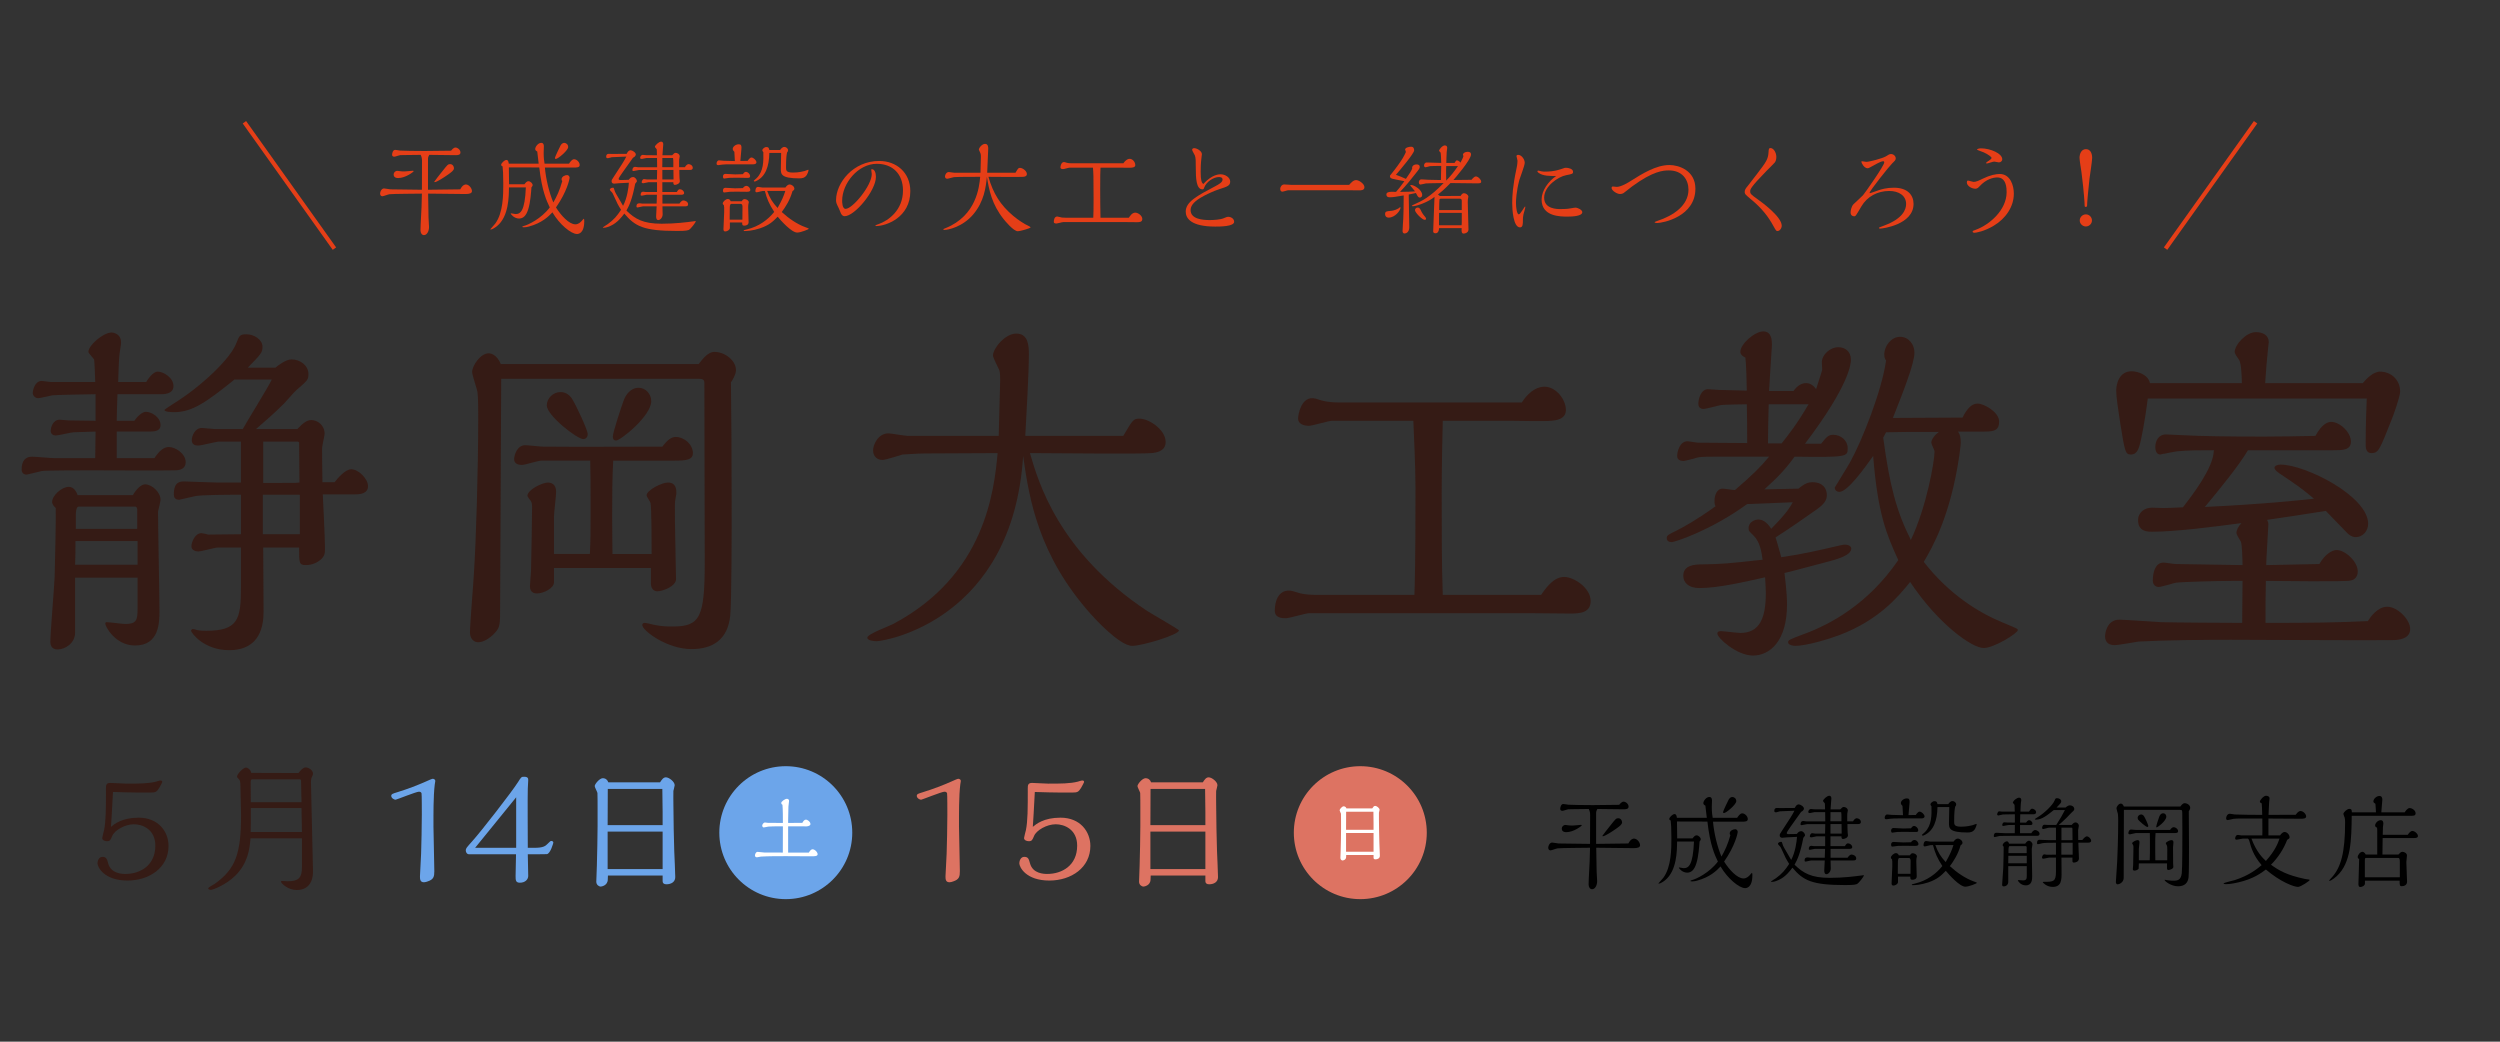<?xml version="1.0" encoding="utf-8"?>
<!-- Generator: Adobe Illustrator 17.0.0, SVG Export Plug-In . SVG Version: 6.00 Build 0)  -->
<!DOCTYPE svg PUBLIC "-//W3C//DTD SVG 1.1//EN" "http://www.w3.org/Graphics/SVG/1.1/DTD/svg11.dtd">
<svg version="1.1" id="レイヤー_1" xmlns="http://www.w3.org/2000/svg" xmlns:xlink="http://www.w3.org/1999/xlink" x="0px"
	 y="0px" width="600px" height="250px" viewBox="0 0 600 250" enable-background="new 0 0 600 250" xml:space="preserve">
<rect x="0" y="0" width="600" height="250" fill="#333333" stroke="none"/>
<g>
	<path fill="#351B15" d="M37.065,109.951c1.12-1.723,2.24-2.671,3.446-2.671c1.637,0,4.049,1.637,4.049,3.618
		s-2.067,1.981-2.584,1.981c-2.843,0.086-16.713,0-19.901,0c-1.723,0-11.286,0-12.061,0.172c-0.431,0.086-3.446,0.862-3.619,0.862
		c-0.603,0-1.206-0.345-1.206-1.206c0-0.604,0-3.102,2.499-3.102c0.775,0,4.48,0.345,5.341,0.345h9.821l0.086-6.375l-5.255,0.172
		c-0.603,0-3.619,0.775-4.308,0.775c-0.603,0-1.206-0.345-1.206-1.12s0.517-2.67,2.154-2.67c0.344,0,1.895,0.172,2.24,0.172
		l6.375,0.086v-6.375c-1.206,0-9.907,0.172-10.338,0.258c-0.517,0.086-2.929,0.689-3.446,0.689c-0.775,0-1.292-0.689-1.292-1.206
		c0-0.775,0.517-2.929,2.154-2.929c0.345,0,1.895,0.259,2.24,0.259H22.85c0-0.603-0.172-5.083-0.258-5.341
		c-0.086-0.345-1.378-1.551-1.378-1.896c0-1.551,3.532-4.652,5.6-4.652c0.172,0,2.24,0.172,2.24,2.413
		c0,0.431-0.086,0.861-0.172,1.464c-0.259,1.465-0.345,2.068-0.517,8.012h6.72c0.258-0.431,1.551-2.499,2.757-2.499
		c1.378,0,3.791,1.465,3.791,3.446c0,1.637-1.551,1.981-3.015,1.981H28.191c-0.086,3.101-0.172,4.566-0.172,6.375h4.222
		c0.689-1.034,1.895-2.154,2.757-2.154c1.378,0,3.532,1.292,3.532,3.188c0,1.465-1.465,1.551-2.671,1.551h-7.84v6.375H37.065z
		 M31.896,118.824c0.775-1.378,1.981-2.585,2.929-2.585c1.637,0,3.705,1.896,3.705,3.705c0,0.431-0.603,2.757-0.603,2.843
		c0,3.36,0.344,19.987,0.344,23.778c0,2.757,0,8.356-5.858,8.356c-4.739,0-7.151-4.566-7.151-5.255c0-0.259,0.172-0.345,0.345-0.345
		c0.689,0,3.791,0.431,4.48,0.431c2.67,0,2.929-0.948,2.929-3.618v-7.495H18.025v13.181c0,2.585-2.412,4.049-4.221,4.049
		c-0.258,0-1.723,0-1.723-1.809c0-2.24,0.948-13.182,1.034-15.68c0.086-2.929,0.344-14.646,0.258-16.455
		c-0.431-0.431-0.862-0.861-0.862-1.464c0-1.551,2.326-3.619,3.963-3.619c0.603,0,1.55,0.259,2.154,1.982H31.896z M33.016,135.537
		v-5.687H18.112c0,1.981,0,4.136-0.086,5.687H33.016z M32.93,126.922v-4.738c0-0.172-0.172-0.603-0.431-0.603H18.887
		c-0.603,0-0.689,1.464-0.689,1.809v3.532H32.93z M80.313,115.722c0.517-0.689,2.498-3.102,3.963-3.102
		c1.809,0,4.049,2.326,4.049,4.049c0,1.723-1.723,1.981-3.101,1.981H77.47c0.086,1.809,0.517,10.511,0.517,12.492
		c0,1.464,0.086,2.067-0.861,3.015c-0.775,0.775-2.154,1.465-3.705,1.465c-1.637,0-1.637-0.431-1.637-4.222h-8.615
		c0,2.412,0.086,14.388,0.086,15.335c0,3.273-0.689,9.305-8.271,9.305c-6.117,0-9.132-4.222-9.132-4.652
		c0-0.259,0.345-0.431,0.431-0.431c0.172,0,0.861,0.172,1.034,0.259c0.862,0.172,1.723,0.172,2.154,0.172
		c7.582,0,8.357-2.671,8.357-10.252v-9.735h-5.514c-0.689,0-3.963,0.948-4.739,0.948c-0.689,0-1.637-0.345-1.637-1.206
		c0-1.034,0.862-3.188,2.412-3.188c0.259,0,1.378,0.259,1.637,0.345c0.344,0,6.633-0.086,7.84-0.086v-9.477
		c-1.982,0-9.735,0-11.027,0.345c-0.517,0.086-3.619,0.861-3.791,0.861c-1.12,0-1.292-0.689-1.292-1.292
		c0-3.102,1.551-3.102,2.584-3.102c0.775,0,6.461,0.258,7.667,0.258h5.858v-9.821h-5.255c-0.689,0-4.222,0.948-4.997,0.948
		c-0.689,0-1.55-0.172-1.55-1.292c0-1.034,0.775-2.929,2.412-2.929c0.431,0,2.584,0.258,3.102,0.258h6.72
		c0.948-1.723,6.03-9.907,6.978-11.889h-8.959c-6.634,5.341-10.08,7.84-14.474,7.84c-0.861,0-2.326-0.086-2.326-0.517
		c0-0.172,1.723-1.206,2.068-1.465c6.978-4.307,13.87-11.027,15.163-14.559c0.689-1.723,0.775-2.154,2.412-2.154
		c1.896,0,3.877,1.292,3.877,3.015c0,1.378-0.345,1.723-3.532,4.997h6.634c0.603-0.517,2.498-1.981,3.876-1.981
		c2.068,0,4.049,1.465,4.049,3.532c0,1.378-0.258,1.551-2.929,3.877c-0.517,0.431-2.412,2.67-2.929,3.188
		c-2.412,2.412-4.738,4.394-6.72,6.117h9.907c1.551-1.637,2.413-2.154,3.36-2.154c1.551,0,3.188,1.292,3.188,3.274
		c0,0.517-0.603,2.929-0.603,3.446c0,0.086,0,4.738,0.086,8.185H80.313z M71.956,128.214v-9.477h-8.874v9.477H71.956z
		 M70.75,115.895c0.172,0,1.034-0.086,1.12-0.086c0-4.135-0.086-5.686-0.086-9.649l-0.258-0.172h-8.356v9.908H70.75z"/>
	<path fill="#351B15" d="M169.049,91.859c0-0.948-0.775-0.948-1.551-0.948h-47.21c0,8.615-0.259,46.694-0.259,54.361
		c0,4.566,0,5.17-1.12,6.462c-0.775,0.947-2.584,2.412-4.135,2.412c-1.034,0-1.981-0.861-1.981-2.326
		c0-2.24,0.861-12.233,0.947-14.215c0.517-8.012,1.034-24.726,1.034-37.648c0-1.551,0-4.308-0.172-5.772
		c-0.086-0.775-1.292-4.135-1.292-4.911c0-1.464,1.981-4.479,3.963-4.479c0.603,0,1.981,0.345,2.929,2.584h47.469
		c1.034-1.292,2.24-2.929,3.791-2.929c2.412,0,5.169,1.981,5.169,4.394c0,1.12-1.034,2.671-1.206,2.929
		c0.086,5.772,0.172,18.092,0.172,30.325c0,4.739,0,22.399-0.344,25.673c-0.603,5.771-4.222,8.012-9.304,8.012
		c-5.945,0-11.803-4.479-11.803-5.772c0-0.344,0.258-0.517,0.603-0.517c0.344,0,1.809,0.345,2.067,0.431
		c1.981,0.431,3.274,0.431,4.652,0.431c6.547,0,7.667-2.153,7.667-15.421L169.049,91.859z M147.167,110.554
		c-0.431,7.409-0.172,20.762-0.172,22.399h9.391c0-1.809,0-11.027-0.258-12.233c-0.086-0.345-0.948-1.551-0.948-1.809
		c0-1.292,3.705-3.102,5.083-3.102c2.067,0,2.067,1.723,2.067,2.671c0,0.172-0.172,0.861-0.172,0.948
		c-0.258,1.292-0.172,1.723-0.172,5.772c0,2.24,0.259,11.802,0.259,13.784c0,1.724-3.188,2.93-4.48,2.93
		c-1.034,0-1.551-0.861-1.551-1.896v-3.704h-23.261v3.445c0,1.465-2.584,2.671-4.049,2.671c-0.344,0-1.723,0-1.723-1.723
		c0-0.604,0.258-3.102,0.258-3.618c0.086-3.016,0.258-13.268,0.258-15.421c0-0.172,0-0.948-0.258-1.378
		c-0.172-0.172-0.861-1.12-0.861-1.292c0-1.464,3.618-3.188,4.91-3.188c0.775,0,1.982,0.345,1.982,2.24
		c0,0.947-0.517,5.083-0.517,5.944v8.959h8.615c0.172-3.359,0.172-5.6,0.172-9.39v-3.877c0-2.326,0-6.547-0.086-9.132h-11.716
		c-0.775,0-3.963,1.034-4.652,1.034s-1.896-0.172-1.896-1.378c0-0.948,0.689-3.36,2.671-3.36c0.689,0,3.618,0.345,4.221,0.345
		c9.563,0.086,19.126,0,28.688,0c1.292-1.723,2.24-2.326,3.188-2.326c2.068,0,4.135,1.809,4.135,3.876
		c0,1.551-1.378,1.81-4.308,1.81H147.167z M140.017,105.384c-1.551,0-8.788-5.686-8.788-8.098c0-1.723,1.551-3.188,3.274-3.188
		c1.292,0,2.154,0.689,2.757,1.551c1.12,1.809,3.791,7.581,3.791,8.529C141.05,105.04,140.447,105.384,140.017,105.384z
		 M147.856,105.729c-0.517,0-0.775-0.345-0.775-0.948c0-1.034,2.154-7.495,2.584-8.615c0.345-1.034,1.464-3.102,3.618-3.102
		c1.637,0,3.015,1.464,3.015,3.188C156.299,99.87,148.89,105.729,147.856,105.729z"/>
	<path fill="#351B15" d="M269.589,104.609c2.24-3.791,2.412-4.135,3.876-4.135c2.326,0,6.289,2.671,6.289,5.6
		c0,2.326-2.412,2.584-3.446,2.67c-2.412,0.259-24.639,0-29.119,0c1.981,6.806,6.806,23.778,28.171,37.907
		c1.206,0.775,7.582,4.394,7.582,4.652c0,1.033-8.788,3.704-11.2,3.704c-3.102,0-9.305-6.892-9.994-7.667
		c-12.492-14.043-14.732-27.482-16.196-37.907c-2.499,39.458-33.254,44.454-35.15,44.454c-0.517,0-2.24-0.086-2.24-0.861
		c0-0.861,5.255-2.757,6.203-3.273c22.227-11.803,24.208-32.135,25.07-41.008c-2.757,0-16.024,0.086-17.403,0.086
		c-1.981,0-5.083,0.258-5.427,0.258c-0.689,0.172-3.963,1.292-4.825,1.292c-1.206,0-2.24-0.775-2.24-2.326
		c0-1.206,1.12-4.049,3.705-4.049c0.689,0,3.876,0.603,4.566,0.603h21.882l0.345-13.181c0-0.775,0-1.809-0.172-2.498
		c-0.172-0.517-1.551-3.016-1.551-3.619c0-1.637,2.843-5.255,5.6-5.255c2.929,0,3.016,3.015,3.016,5.083
		c0,4.221-0.603,14.731-0.862,19.47H269.589z"/>
	<path fill="#351B15" d="M369.869,142.774c1.293-1.896,3.102-4.308,5.514-4.308c2.413,0,6.376,2.671,6.376,5.772
		c0,2.843-2.585,3.015-4.911,3.015c-1.378,0-7.926-0.086-9.391-0.086h-53.241c-0.861,0-4.738,1.206-5.6,1.206
		c-0.775,0-2.671,0-2.671-1.809c0-2.412,0.948-4.825,3.36-4.825c0.603,0,1.206,0.173,1.981,0.432
		c1.637,0.603,4.135,0.603,4.996,0.603h23.175c0.086-2.671,0.259-6.806,0.259-25.759c0-4.738-0.431-14.301-0.517-16.024h-19.557
		c-0.775,0-4.652,1.206-5.514,1.206c-1.206,0-2.585-0.431-2.585-1.723c0-1.12,0.775-4.911,3.36-4.911
		c0.517,0,1.206,0.172,1.896,0.431c0.086,0,1.464,0.603,4.738,0.603h43.679c2.067-3.188,4.221-3.791,5.427-3.791
		c2.844,0,5.169,3.102,5.169,5.6c0,2.24-2.412,2.499-3.618,2.584c-1.378,0.172-8.184,0-9.734,0h-16.197
		c-0.086,3.102-0.258,11.458-0.258,17.316c0,10.252,0,16.886,0.258,24.467H369.869z"/>
	<path fill="#351B15" d="M431.64,117.273c1.551-1.292,2.412-1.551,3.359-1.551c2.24,0,3.446,1.292,3.446,3.102
		c0,1.292-0.775,2.24-2.326,3.36c-3.273,2.326-6.634,4.652-9.993,6.806c0.172,0.345,1.292,4.479,1.378,4.738
		c5.342-0.775,8.96-1.637,14.129-2.843c0.431-0.086,0.861-0.173,1.034-0.173c1.206,0,1.637,0.518,1.637,0.948
		c0,1.723-3.877,2.671-5.772,3.188c-1.465,0.345-8.615,2.326-10.252,2.671c0.604,5.169,0.604,6.547,0.604,7.581
		c0,8.787-4.136,12.233-8.185,12.233c-3.877,0-8.529-4.222-8.529-5.255c0-0.604,0.604-0.604,0.861-0.604
		c0.689,0,3.964,0.431,4.652,0.431c4.566,0,6.117-3.445,6.117-9.563c0-1.034-0.086-1.981-0.173-3.791
		c-4.996,1.12-11.285,2.585-15.766,2.585c-2.757,0-3.877-1.465-3.877-2.93c0-2.584,2.671-2.756,4.652-2.756
		c4.825-0.087,5.772-0.173,14.388-1.12c-0.259-1.896-0.604-4.222-2.154-5.772c-1.12-1.12-1.206-1.12-1.206-1.81
		c0-1.55,1.637-2.067,2.326-2.067c1.379,0,2.412,1.12,3.102,2.24c3.446-3.532,4.308-4.825,5.169-6.375l-10.941,0.431
		c-8.787,6.375-17.402,9.132-18.092,9.132c-0.517,0-1.206-0.172-1.206-0.947c0-0.689,0.259-0.775,2.326-1.81
		c1.724-0.861,4.997-2.671,9.391-5.858c-0.172-0.345-0.258-0.431-0.258-1.292c0-1.292,0.517-2.929,1.981-2.929
		c0.431,0,2.498,0.344,2.929,0.344c4.394-3.791,6.203-5.6,8.185-8.012h-13.009c-3.36,0-3.705,0.086-4.394,0.258
		c-0.087,0.086-2.844,0.775-3.102,0.775c-0.775,0-1.551-0.258-1.551-1.206c0-0.862,0.517-3.532,2.498-3.532
		c0.345,0,2.154,0.345,2.585,0.345l11.716,0.086c0-2.584,0-6.634-0.086-9.304c-1.12,0-5.255,0.086-6.116,0.172
		c-0.604,0.086-3.619,0.948-4.308,0.948c-0.604,0-1.206-0.345-1.206-1.207c0-1.206,0.603-3.532,2.326-3.532
		c0.431,0,2.239,0.172,2.67,0.172l6.634,0.172c0-1.551-0.172-6.892-0.345-7.926c-0.345-0.172-1.206-0.603-1.206-1.378
		c0-1.896,3.446-4.911,5.514-4.911s2.067,2.326,2.067,3.274c0,0.344-0.688,10.338-0.688,11.027h5.858
		c0.431-0.603,1.464-1.896,3.015-1.896c0.518,0,1.551,0.172,2.412,1.465c0.173-0.689,1.293-3.877,1.465-4.652
		c0-0.258-0.086-1.551-0.086-1.809c0-1.809,1.981-3.619,3.963-3.619c1.551,0,3.016,0.948,3.016,3.016
		c0,0.775-0.173,5.858-11.027,20.159h3.876c1.293-1.637,1.724-2.154,2.93-2.154c1.809,0,3.446,1.378,3.446,3.188
		c0,2.068,0,2.24-12.751,2.068c-1.981,2.757-3.877,4.824-7.236,7.84L431.64,117.273z M427.59,106.418
		c1.551-1.981,3.532-4.394,6.462-9.391h-9.563c-0.087,3.188-0.173,6.806-0.173,9.391H427.59z M469.891,103.575
		c0.517,0.603,0.689,1.378,0.689,2.671c0,0.689-0.259,2.326-0.345,3.101c-2.154,14.646-6.548,22.141-8.529,25.501
		c6.03,7.754,13.095,12.147,18.953,14.56c3.273,1.378,3.618,1.465,3.618,1.81c0,0.775-5.771,4.307-8.184,4.307
		c-2.844,0-10.941-5.771-17.661-15.852c-2.93,3.618-7.495,9.132-16.972,12.751c-2.757,1.033-8.013,2.584-10.597,2.584
		c-0.431,0-1.724-0.172-1.724-0.861c0-0.517,0.345-0.689,4.05-2.067c6.03-2.24,15.162-7.064,22.399-17.661
		c-2.758-6.03-4.911-10.941-6.031-24.984c-1.896,2.67-6.116,8.615-8.098,8.615c-0.431,0-1.12-0.259-1.12-1.034
		c0-0.086,3.273-5.255,3.79-6.289c2.757-4.997,7.495-16.885,8.529-24.208c-0.259-0.344-0.431-0.689-0.431-1.464
		c0-1.981,1.637-4.221,3.791-4.221c1.981,0,3.445,1.723,3.445,3.791c0,2.67-2.757,9.563-5.169,15.679l16.714-0.086
		c1.033-2.067,2.153-3.36,3.618-3.36c1.551,0,5.169,2.068,5.169,4.308s-1.379,2.412-3.618,2.412H469.891z M451.971,105.04
		c1.551,11.458,3.102,17.488,6.634,24.553c3.791-8.012,5.687-18.868,5.687-21.28c0-0.258-0.775-1.723-0.775-2.067
		c0-0.775,0.775-1.809,1.809-2.584h-3.015c-3.705,0-6.462,0-9.649,0.086L451.971,105.04z"/>
	<path fill="#351B15" d="M556.646,135.365c1.378-2.412,3.101-3.359,4.135-3.359c2.067,0,5.083,2.757,5.083,5.169
		c0,1.033-0.604,1.981-1.723,2.153c-1.207,0.345-17.834,0.087-20.332,0.087c-0.086,3.273-0.086,6.289-0.086,10.079
		c11.544,0,17.144-0.086,24.553-0.431c0.604-0.947,2.326-3.446,4.652-3.446c2.498,0,5.514,3.102,5.514,5.342
		c0,2.498-3.016,2.671-4.394,2.671c-6.117,0.086-32.996-0.087-38.596-0.087c-6.462,0-15.938,0.087-22.228,0.432
		c-0.775,0.086-4.738,0.861-5.686,0.861c-1.034,0-2.326-0.345-2.326-2.154c0-0.517,0.345-3.963,3.446-3.963
		c0.947,0,8.528,0.517,10.079,0.604c2.757,0.086,16.283,0.172,19.385,0.172c0-1.465,0.086-8.442,0.086-10.079h-2.499
		c-3.79,0-12.319,0.258-13.439,0.431c-0.603,0.086-3.532,1.033-4.221,1.033c-0.259,0-1.379-0.172-1.379-1.551
		c0-1.981,0.604-4.308,2.585-4.308c0.431,0,2.498,0.345,2.929,0.345l16.024,0.259c0-0.861-0.086-5.169-0.431-5.686
		c-0.431-0.689-1.034-1.724-1.034-1.982c0-0.775,0.517-1.723,1.206-2.412c-6.461,0.862-15.766,2.068-21.451,2.068
		c-1.034,0-3.36,0-3.36-2.757c0-1.895,1.551-3.015,3.36-3.015c0.431,0,2.325,0.086,2.757,0.086c1.119,0,2.757-0.086,4.651-0.172
		c2.326-3.015,7.237-9.39,7.409-13.525l0.086-0.172h-1.378c-2.671,0-4.566,0-7.581,0.258c-0.518,0.086-2.844,0.517-3.102,0.603
		c-0.086-0.086-0.689,0.172-0.861,0.172c-1.12,0-1.206-1.378-1.206-1.895c0-1.12,0.603-2.929,2.584-2.929
		c0.517,0,3.188,0.172,3.791,0.172c4.91,0.258,10.854,0.344,19.729,0.344c3.618,0,8.615-0.086,12.319-0.172
		c1.637-3.015,3.102-3.36,3.791-3.36c2.067,0,4.738,2.499,4.738,4.738c0,2.068-2.067,2.068-4.136,2.068h-20.59
		c-1.981,3.446-6.806,9.391-10.338,13.612c14.129-0.689,21.365-1.464,26.189-1.981c-2.929-2.499-4.738-3.705-8.356-6.117
		c-0.947-0.689-1.12-1.034-1.12-1.292c0-0.431,0.604-0.775,1.465-0.775c5.944,0,21.021,7.582,21.021,14.215
		c0,1.551-1.12,3.187-3.015,3.187c-0.259,0-0.948,0-1.896-0.861c-0.259-0.259-4.394-4.566-5.256-5.428
		c-5.255,0.861-9.993,1.551-14.128,2.154c0.172,0.172,0.344,0.689,0.344,1.034c0,0.775-0.517,8.271-0.517,9.821L556.646,135.365z
		 M567.07,91.945c0.775-0.948,2.498-2.757,4.136-2.757c2.498,0,4.824,1.809,4.824,4.825c0,1.206-1.724,5.944-1.981,6.547
		c-2.93,7.409-3.188,8.184-4.911,8.184c-1.378,0-1.378-1.378-1.378-2.326c0-0.689,0-4.738,0.258-10.769h-52.552
		c-0.259,1.981-0.775,5.858-1.637,9.907c-0.431,1.809-0.775,3.532-2.412,3.532c-1.379,0-1.465-0.775-2.585-7.667
		c-0.431-2.843-0.947-6.203-0.947-7.667c0-1.378,0.603-4.652,3.704-4.652c1.379,0,3.963,0.775,4.394,2.843h22.055
		c0-0.948-0.086-4.911-0.688-5.6c-0.432-0.603-1.034-1.551-1.034-1.81c0-1.809,2.757-4.824,5.083-4.824
		c1.637,0,3.102,0.689,3.102,2.412c0,0.172-0.259,2.154-0.259,2.499c-0.172,1.809-0.345,3.188-0.603,7.323H567.07z"/>
</g>
<g>
	<g>
		<path fill="#E53E17" d="M102.845,52.18c0,0.366,0.122,1.978,0.122,2.295c0,1.05-0.513,1.953-1.221,1.953
			c-0.513,0-0.83-0.537-0.83-1.147c0-0.732,0.073-2.1,0.146-3.467c0.049-0.83,0.171-3.003,0.195-5.347
			c-1.27,0.024-7.007,0.049-7.788,0.146c-0.269,0.024-1.44,0.488-1.709,0.488c-0.366,0-0.537-0.317-0.537-0.659
			c0-0.464,0.366-1.221,0.952-1.221c0.244,0,1.318,0.22,1.538,0.22l7.544,0.098c0.024-2.124,0.024-6.641,0.024-6.909
			c0-0.586-0.049-0.83-0.317-1.465c-1.758,0.024-3.149,0.049-4.077,0.049c-0.269,0-0.684,0-0.879,0.024
			c-0.22,0.024-1.147,0.366-1.343,0.366c-0.342,0-0.562-0.122-0.562-0.464c0-0.269,0.146-1.172,0.732-1.172
			c0.22,0,1.025,0.146,1.221,0.171c0.415,0.049,3.906,0.098,5.884,0.098c0.415,0,5.518-0.073,6.323-0.073
			c0.171-0.22,0.586-0.757,1.05-0.757c0.488,0,1.196,0.513,1.196,1.196c0,0.61-0.684,0.635-1.196,0.635s-5.322-0.049-6.299-0.073
			c-0.171,0.317-0.293,0.61-0.293,0.928v7.446l7.739-0.098c0.562-1.074,1.123-1.172,1.343-1.172c0.757,0,1.465,0.928,1.465,1.587
			c0,0.537-0.586,0.708-1.563,0.708c-1.172,0-7.593-0.073-8.96-0.098L102.845,52.18z M95.57,42.732c-0.83,0-1.099-0.415-1.099-0.854
			c0-0.464,0.391-0.879,0.903-0.879c0.049,0,0.488,0.073,0.537,0.073c0.366,0.049,0.659,0.073,1.147,0.073
			c0.342,0,1.978-0.171,2.026-0.171c0.122,0,0.195,0.049,0.195,0.122C99.256,41.243,97.328,42.732,95.57,42.732z M107.63,41.828
			c-0.952,0.684-2.808,1.88-3.271,1.88c-0.073,0-0.146,0-0.146-0.073s1.44-1.904,1.953-2.539c1.221-1.538,1.343-1.709,1.855-1.709
			c0.61,0,0.928,0.537,0.928,0.977C108.949,40.876,108.412,41.267,107.63,41.828z"/>
		<path fill="#E53E17" d="M122.127,40.168c0,0.635,0.049,3.467,0.049,4.053h3.687c0.293-0.366,0.562-0.732,0.952-0.732
			c0.537,0,1.025,0.61,1.025,0.903c0,0.195-0.098,0.342-0.293,0.586c-0.098,1.318-0.244,3.589-0.781,5.273
			c-0.488,1.563-1.221,2.197-2.197,2.197c-1.172,0-2.002-1.05-2.002-1.196c0-0.049,0.073-0.049,0.098-0.049
			c0.171,0,0.903,0.171,1.05,0.171c1.196,0,2.246-0.659,2.49-6.396h-4.053c-0.024,2.246-0.049,6.958-2.856,9.277
			c-0.317,0.269-1.147,0.83-1.514,0.83c-0.049,0-0.098-0.024-0.098-0.073c0-0.024,1.001-1.123,1.172-1.343
			c1.929-2.612,1.929-7.007,1.929-9.497c0-2.466-0.073-3.32-0.171-4.248c-0.317-0.098-0.342-0.293-0.342-0.342
			c0-0.415,0.806-1.196,1.27-1.196c0.488,0,0.537,0.732,0.562,0.903h7.178l-0.342-2.93c-0.22-0.098-0.488-0.269-0.488-0.586
			c0-0.562,0.708-1.489,1.44-1.489c0.635,0,0.635,0.659,0.635,0.903s-0.049,1.294-0.049,1.514c0,1.245,0.122,2.051,0.22,2.588h5.859
			c0.244-0.366,0.708-1.074,1.221-1.074c0.635,0,1.343,0.708,1.343,1.367c0,0.635-0.684,0.635-1.489,0.635h-6.86
			c0.22,2.637,1.001,5.957,2.026,8.374c0.854-1.489,1.514-2.881,2.148-5.151c-0.122-0.098-0.171-0.22-0.171-0.391
			c0-0.684,0.83-1.025,1.318-1.025c0.439,0,0.61,0.391,0.61,0.659c0,0.293-0.635,3.345-3.271,7.104
			c1.221,1.953,3.149,4.053,4.663,4.053c0.684,0,1.196-0.464,1.514-0.806c0.073-0.073,0.439-0.537,0.488-0.537
			c0.122,0,0.122,0.513,0.122,0.562c0,3.101-1.514,3.101-1.758,3.101c-1.392,0-4.199-2.295-5.884-5.2
			c-0.977,1.05-2.539,2.563-5.664,3.418c-0.342,0.098-0.732,0.171-1.099,0.171c-0.098,0-0.464,0-0.464-0.098
			c0-0.122,0.22-0.171,0.366-0.22c0.977-0.22,4.175-1.733,6.226-4.443c-0.757-1.587-1.88-3.906-2.515-9.595L122.127,40.168z
			 M133.407,38.142c-0.146,0-0.22-0.073-0.22-0.244c0-0.269,1.221-2.734,1.343-2.979c0.171-0.293,0.464-0.635,0.879-0.635
			c0.464,0,0.952,0.391,0.952,1.001C136.361,36.091,133.919,38.142,133.407,38.142z"/>
		<path fill="#E53E17" d="M150.394,36.921c0.244-0.464,0.464-0.854,0.977-0.854c0.366,0,1.221,0.513,1.221,1.001
			c0,0.122-0.073,0.513-0.684,0.806c-0.83,1.196-1.685,2.368-2.515,3.54c-0.391,0.537-0.928,1.367-0.928,1.514
			c0,0.195,0.195,0.269,0.391,0.269c0.61,0,1.465,0,2.051-0.049c0.244-0.366,0.586-0.659,1.025-0.659
			c0.513,0,0.928,0.635,0.928,0.952c0,0.146-0.049,0.195-0.415,0.659c-0.708,3.687-1.392,5.176-2.1,6.445
			c2.1,2.026,4.004,3.149,8.447,3.149c3.345,0,6.03-0.366,7.544-0.562c0.073,0,0.488-0.073,0.537-0.073s0.122,0,0.122,0.073
			c0,0.171-1.196,1.855-1.733,2.075s-2.051,0.22-2.734,0.22c-8.057,0-10.107-1.099-12.695-4.175
			c-0.537,0.732-1.611,2.173-3.247,2.93c-0.244,0.122-1.05,0.488-1.709,0.488c-0.146,0-0.195-0.049-0.195-0.098
			s0.952-0.635,1.147-0.757c1.514-1.099,2.271-2.002,3.223-3.467c-0.781-1.27-0.854-1.392-1.831-3.564
			c-0.049-0.146-0.22-0.488-0.342-0.61c-0.146-0.146-0.513-0.513-0.513-0.635c0-0.342,0.464-0.488,0.757-0.488
			c0.195,0,0.195,0.073,0.366,0.635c0.122,0.415,0.122,0.439,2.051,3.711c0.977-1.855,1.318-4.321,1.392-5.542
			c-0.391,0.024-2.075,0.098-2.417,0.122c-0.171,0.024-0.977,0.098-1.123,0.098c-0.342,0-0.61-0.195-0.61-0.562
			c0-0.293,0.049-0.366,0.439-0.952c2.197-3.369,2.466-3.76,3.101-4.98c-0.391,0.024-3.418,0.122-3.491,0.146
			c-0.146,0.024-0.806,0.244-0.928,0.244c-0.366,0-0.415-0.171-0.415-0.366c0-0.684,0.488-0.684,0.659-0.684
			c0.122,0,0.659,0.024,0.757,0.024L150.394,36.921z M163.04,40.779c0,0.317,0,1.514,0.049,2.026
			c0.024,0.122,0.073,0.586,0.073,0.684c0,0.61-0.854,0.879-1.172,0.879c-0.391,0-0.391-0.342-0.391-0.635h-2.637v2.344h3.467
			c0.342-0.537,0.439-0.659,0.757-0.659c0.464,0,1.001,0.415,1.001,0.903c0,0.415-0.439,0.415-0.781,0.415h-4.419v2.124h4.077
			c0.171-0.244,0.537-0.757,0.952-0.757c0.391,0,1.123,0.293,1.123,0.903c0,0.488-0.342,0.513-0.757,0.513h-5.396
			c0,0.317,0.049,1.66,0.049,1.953c0,0.684-0.537,1.343-1.05,1.343c-0.464,0-0.513-0.562-0.513-0.928
			c0-0.391,0.122-2.026,0.122-2.368h-3.271c-0.22,0-1.099,0.269-1.27,0.269c-0.244,0-0.293-0.049-0.293-0.269
			c0-0.635,0.342-0.732,0.781-0.732c0.098,0,0.513,0.073,0.61,0.073h3.442l0.073-2.124h-2.466c-0.171,0-0.952,0.22-1.123,0.22
			c-0.317,0-0.317-0.098-0.317-0.195c0-0.439,0.171-0.757,0.586-0.757c0.098,0,0.537,0.073,0.635,0.073h2.71v-2.344h-2.075
			c-0.195,0-1.025,0.244-1.196,0.244c-0.146,0-0.415-0.024-0.415-0.22s0.146-0.781,0.586-0.781c0.122,0,0.61,0.098,0.708,0.098
			h2.368l0.049-2.271h-4.37c-0.22,0-1.099,0.244-1.294,0.244c-0.171,0-0.269-0.024-0.269-0.22c0-0.122,0.024-0.781,0.659-0.781
			c0.122,0,0.659,0.098,0.781,0.098h4.492c0-0.342-0.024-1.904-0.024-2.222h-2.563c-0.171,0-0.928,0.22-1.074,0.22
			s-0.415-0.024-0.415-0.244c0-0.244,0.171-0.732,0.659-0.732c0.122,0,0.659,0.073,0.757,0.073l2.612,0.024
			c0-1.001-0.049-1.318-0.049-1.416c-0.024-0.122-0.439-0.488-0.439-0.61c0-0.342,0.952-1.245,1.489-1.245
			c0.464,0,0.513,0.415,0.513,0.659c0,0.195-0.171,2.197-0.195,2.612h2.319c0.439-0.415,0.586-0.586,0.83-0.586
			c0.415,0,1.001,0.293,1.001,0.879c0,0.073-0.024,0.146-0.049,0.22c-0.098,0.366-0.098,0.659-0.098,1.172v1.172h1.392
			c0.171-0.293,0.488-0.732,0.903-0.732c0.391,0,0.977,0.317,0.977,0.879c0,0.464-0.342,0.513-0.732,0.513H163.04z M161.6,38.948
			c0-0.366,0-0.659-0.073-1.025h-2.563v1.172c0,0.171-0.024,0.879-0.024,1.025h2.661V38.948z M161.624,40.779h-2.661v2.295h2.686
			L161.624,40.779z"/>
		<path fill="#E53E17" d="M175.121,39.436c-0.439,0-1.318,0-1.807,0.073c-0.146,0-0.781,0.122-0.903,0.122
			c-0.293,0-0.439-0.073-0.439-0.391c0-0.342,0.244-0.757,0.586-0.757c0.171,0,0.952,0.098,1.099,0.098
			c0.415,0.024,2.124,0.073,2.71,0.073c-0.024-0.781-0.049-1.074-0.122-2.222c-0.195-0.195-0.391-0.391-0.391-0.684
			c0-0.586,0.757-1.123,1.44-1.123c0.537,0,0.659,0.269,0.659,0.83c0,0.146,0,0.22-0.024,0.391
			c-0.073,0.562-0.122,1.147-0.244,2.783l1.758-0.024c0.171-0.269,0.562-0.806,0.903-0.806c0.488,0,1.196,0.684,1.196,1.147
			c0,0.415-0.488,0.488-0.757,0.488H175.121z M175.169,53.401v1.318c0,0.464-0.684,0.83-1.074,0.83
			c-0.464,0-0.464-0.366-0.464-0.562c0-0.317,0.171-3.784,0.171-4.028v-1.172c0-0.049-0.024-0.366-0.073-0.562
			c-0.269-0.146-0.269-0.366-0.269-0.391c0-0.415,0.708-1.074,1.221-1.074c0.317,0,0.562,0.195,0.684,0.537h2.637
			c0.195-0.269,0.366-0.513,0.684-0.513c0.464,0,1.025,0.317,1.025,0.781c0,0.073-0.073,0.391-0.098,0.439
			c-0.049,0.293-0.049,0.61-0.049,0.781c0,0.562,0.098,3.027,0.098,3.54c0,0.635-0.537,0.83-1.025,0.83
			c-0.513,0-0.513-0.244-0.513-0.757H175.169z M176.219,42.659c-0.366,0-0.879,0-1.221,0.024c-0.195,0.024-1.05,0.171-1.221,0.171
			c-0.22,0-0.269-0.317-0.269-0.464c0-0.415,0.22-0.659,0.586-0.659s2.002,0.122,2.344,0.122c0.415,0,1.05-0.024,1.831-0.049
			c0.244-0.317,0.464-0.562,0.732-0.562c0.513,0,1.025,0.537,1.025,1.05c0,0.293-0.195,0.366-0.439,0.391
			c-0.342,0.024-1.929-0.024-2.246-0.024H176.219z M176.488,46.003c-0.391,0-1.025,0-1.367,0.024
			c-0.195,0.024-1.147,0.171-1.343,0.171c-0.22,0-0.269-0.293-0.269-0.464c0-0.22,0.073-0.659,0.61-0.659
			c0.366,0,1.978,0.122,2.319,0.122s1.245-0.024,1.831-0.049c0.122-0.146,0.439-0.537,0.83-0.537c0.537,0,0.977,0.537,0.977,1.001
			c0,0.317-0.317,0.415-0.83,0.415c-0.342,0-1.807-0.024-2.1-0.024H176.488z M178.197,49.592c0-0.146-0.049-0.659-0.391-0.659
			h-2.295c-0.366,0-0.366,0.757-0.366,1.025c0,0.439-0.024,2.368-0.024,2.759h3.052L178.197,49.592z M188.499,45.002
			c0.269-0.391,0.635-0.732,1.001-0.732c0.488,0,1.147,0.464,1.147,1.025c0,0.244-0.195,0.415-0.464,0.61
			c-0.562,2.051-1.66,3.784-2.563,4.98c1.636,1.514,3.687,2.93,5.664,3.638c0.732,0.269,0.806,0.293,0.806,0.391
			c0,0.122-1.88,0.903-2.759,0.903c-1.392,0-4.028-3.003-4.688-3.809c-1.099,1.123-2.002,2.026-4.224,2.783
			c-1.733,0.586-3.198,0.659-3.711,0.659c-0.122,0-0.22,0-0.22-0.098c0-0.122,0.073-0.122,0.757-0.293
			c2.905-0.684,5.103-2.368,6.567-4.199c-1.221-1.88-1.758-3.149-2.246-5.029c-0.513,0-0.684,0-1.074,0.122
			c-0.098,0.024-0.732,0.195-0.854,0.195c-0.244,0-0.342-0.073-0.342-0.317c0-0.098,0.024-0.977,0.635-0.977
			c0.171,0,0.83,0.146,0.977,0.146H188.499z M184.642,36.701c-0.049,3.198-0.903,5.713-3.198,6.763
			c-0.073,0.049-0.22,0.098-0.342,0.098c-0.098,0-0.195-0.073-0.195-0.171c0-0.073,0.61-0.537,0.708-0.659
			c1.66-1.66,1.636-4.053,1.587-6.226c-0.171-0.146-0.244-0.366-0.244-0.439c0-0.317,0.513-0.781,0.977-0.781
			c0.537,0,0.586,0.293,0.635,0.464s0.049,0.195,0.098,0.244h2.563c0.171-0.244,0.513-0.732,1.025-0.732
			c0.391,0,0.879,0.342,0.879,0.806c0,0.195-0.098,0.391-0.244,0.537c-0.122,0.61-0.244,1.318-0.244,3.564
			c0,0.708,0,1.245,1.685,1.245c1.392,0,2.466-0.293,2.759-0.366c0.146-0.049,0.83-0.317,0.903-0.317
			c0.049,0,0.049,0.098,0.049,0.122c0,0.244-0.244,0.854-0.391,1.099c-0.464,0.732-1.099,0.854-1.758,0.854
			c-4.492,0-4.492-1.025-4.492-2.319c0-0.22,0.049-2.515,0.073-3.784H184.642z M184.129,45.832c0.635,1.758,1.318,2.808,2.49,4.077
			c1.074-1.88,1.489-2.905,1.855-4.077H184.129z"/>
		<path fill="#E53E17" d="M209.1,40.754c0-0.146,0.098-0.146,0.171-0.146c0.635,0,0.952,0.903,0.952,1.831
			c0,3.345-5.127,9.448-7.495,9.448c-0.61,0-0.879-0.61-0.952-0.781c-0.073-0.146-0.342-0.903-0.439-1.05
			c-0.61-1.27-0.684-1.416-0.684-2.026c0-4.102,4.077-9.399,10.352-9.399c4.126,0,7.471,2.759,7.471,7.251
			c0,6.348-5.835,8.374-8.228,8.374c-0.073,0-0.171-0.024-0.171-0.098c0-0.098,0.586-0.317,0.83-0.391
			c2.319-0.83,5.811-3.32,5.811-8.057c0-3.857-2.393-6.396-6.274-6.396c-4.517,0-8.325,4.688-8.325,8.862
			c0,0.244,0,1.953,0.83,1.953c1.66,0,6.274-5.566,6.274-8.35C209.222,41.633,209.1,40.779,209.1,40.754z"/>
		<path fill="#E53E17" d="M235.316,41.462c0.024-0.586,0.098-3.247,0.098-3.784c0-0.269,0-0.659-0.146-0.977l-0.342-0.781
			c0-0.439,0.781-1.392,1.489-1.392c0.757,0,0.757,0.83,0.757,1.172c0,0.098-0.024,0.513-0.024,0.61
			c-0.024,0.757-0.195,4.736-0.22,5.151h6.787c0.635-1.05,0.684-1.172,1.074-1.172c0.61,0,1.66,0.708,1.66,1.489
			c0,0.586-0.659,0.635-0.854,0.659c-0.708,0.073-7.495,0-8.374,0c1.147,3.979,2.832,6.738,5.957,9.375
			c1.27,1.074,2.686,1.904,2.832,1.978c0.22,0.122,1.343,0.659,1.343,0.757c0,0.244-2.515,0.952-3.076,0.952
			c-1.05,0-3.125-2.563-3.345-2.832c-2.905-3.613-3.54-7.007-4.077-10.229c-0.269,2.661-0.684,5.908-3.247,8.984
			c-2.588,3.076-6.104,3.76-6.934,3.76c-0.073,0-0.269,0-0.269-0.146c0-0.073,0.049-0.098,0.562-0.293
			c7.422-3.027,8.057-9.937,8.276-12.305c-1.221,0-5.322,0-6.274,0.073c-0.269,0.024-1.392,0.391-1.611,0.391
			c-0.366,0-0.562-0.22-0.562-0.562c0-0.415,0.366-1.05,0.903-1.05c0.22,0,1.147,0.171,1.343,0.171H235.316z"/>
		<path fill="#E53E17" d="M255.16,53.303c-0.269,0-1.367,0.342-1.587,0.342c-0.61,0-0.659-0.22-0.659-0.415
			c0-0.22,0.049-1.27,0.83-1.27c0.098,0,0.293,0.049,0.562,0.122c0.415,0.122,0.635,0.171,1.44,0.171h6.641
			c0.049-1.001,0.073-2.026,0.073-4.639c0-5.566-0.049-6.104-0.146-7.373h-5.615c-0.244,0-1.294,0.342-1.538,0.342
			c-0.366,0-0.659-0.098-0.659-0.391c0-0.366,0.22-1.294,0.83-1.294c0.171,0,0.342,0.049,0.537,0.122
			c0.464,0.146,0.952,0.171,1.367,0.171h12.378c0.635-0.928,1.196-1.074,1.489-1.074c0.757,0,1.367,0.806,1.367,1.489
			c0,0.537-0.562,0.659-1.416,0.659c-0.342,0-1.831-0.024-2.124-0.024h-4.81c-0.049,1.245-0.073,1.538-0.073,5.2
			c0,2.246,0.024,4.59,0.073,6.812h6.812c0.22-0.342,0.757-1.221,1.538-1.221c0.635,0,1.685,0.708,1.685,1.514
			c0,0.757-0.659,0.781-1.294,0.781c-0.391,0-2.148-0.024-2.515-0.024H255.16z"/>
		<path fill="#E53E17" d="M292.948,41.828c1.074,0,2.295,0.732,2.295,1.758c0,0.977-0.684,1.196-2.588,1.807
			c-1.392,0.439-3.394,1.392-4.492,2.051c-2.002,1.196-2.417,2.197-2.417,2.979c0,2.173,2.905,2.393,4.59,2.393
			c0.903,0,2.515-0.098,3.271-0.415c0.781-0.317,0.879-0.366,1.172-0.366c0.659,0,1.416,0.439,1.416,1.196
			c0,1.147-3.467,1.147-4.541,1.147c-5.811,0-7.08-1.978-7.08-3.589c0-2.344,2.71-3.784,7.056-6.079
			c0.879-0.464,1.782-0.952,1.782-1.611c0-0.562-0.562-0.61-0.879-0.61c-1.196,0-2.979,1.05-3.516,2.515
			c-0.122,0.366-0.195,0.439-0.439,0.439c-1.489,0-1.587-2.734-1.587-5.127c0-1.636,0-2.417-0.22-3.003
			c-0.073-0.22-0.659-1.123-0.659-1.343c0-0.342,0.317-0.415,0.488-0.415c0.61,0,1.855,0.659,1.855,1.465
			c0,0.171-0.098,0.854-0.122,1.001c-0.146,1.196-0.171,2.368-0.171,3.223c0,2.051,0.22,2.563,0.61,2.93
			C290.922,41.828,292.606,41.828,292.948,41.828z"/>
		<path fill="#E53E17" d="M309.203,45.661c-0.244,0-1.221,0.342-1.44,0.342c-0.342,0-0.513-0.293-0.513-0.684
			c0-0.488,0.391-1.05,0.952-1.05c0.146,0,1.465,0.098,1.733,0.098h13.867c0.391-0.439,0.977-1.147,1.66-1.147
			s2.002,0.879,2.002,1.709c0,0.732-0.781,0.757-1.196,0.757c-0.439,0-2.295-0.024-2.686-0.024H309.203z"/>
		<path fill="#E53E17" d="M336.126,49.836c0,0.635-1.27,2.393-2.856,2.393c-0.562,0-0.854-0.391-0.854-0.83
			c0-0.684,0.391-0.708,1.318-0.781c0.146,0,1.05-0.098,1.88-0.586c0.073-0.049,0.342-0.317,0.415-0.317
			C336.053,49.714,336.126,49.739,336.126,49.836z M338.104,47.346c0,1.147,0.122,6.152,0.122,7.178
			c0,1.245-0.806,1.514-1.123,1.514c-0.439,0-0.488-0.415-0.488-0.586c0-0.464,0.146-2.539,0.171-2.954
			c0.049-1.147,0.098-2.759,0.098-5.591c-1.978,0.342-2.612,0.439-3.394,0.439c-0.757,0-0.757-0.586-0.757-0.659
			c0-0.488,0.488-0.659,1.294-0.659c0.171,0,0.879,0.024,1.025,0.024c0.684-0.757,0.928-1.099,2.002-2.563
			c-0.439-0.098-2.441-0.464-2.856-0.586c-0.317-0.098-0.61-0.195-0.61-0.635c0-0.146,0.073-0.22,0.439-0.659
			c0.195-0.195,1.074-1.392,1.367-1.782c1.245-1.685,1.611-2.441,2.002-3.296c0-0.098,0-0.195-0.049-0.317
			c-0.024-0.049-0.122-0.244-0.122-0.293c0-0.513,0.977-0.708,1.44-0.708c0.659,0,0.732,0.562,0.732,0.879
			c0,0.732-3.418,4.761-4.37,5.859c0.806,0.293,1.587,0.61,2.393,0.977c1.099-1.611,1.221-1.782,1.514-2.49
			c-0.122-0.366,0.171-0.977,1.05-0.977c0.488,0,0.757,0.195,0.757,0.586c0,0.342-0.098,0.488-1.196,1.855
			c-1.196,1.514-1.807,2.295-3.54,4.15c1.611,0,2.856-0.073,3.613-0.122c-0.171-0.244-1.147-1.367-1.147-1.392
			c0-0.122,0.098-0.146,0.195-0.146c0.659,0,2.661,1.123,2.661,2.417c0,0.342-0.244,0.61-0.562,0.61s-0.513-0.244-0.757-0.757
			c-0.122-0.22-0.146-0.269-0.195-0.342c-0.269,0.073-1.465,0.317-1.709,0.366V47.346z M350.555,47.029
			c0.146-0.244,0.366-0.659,0.806-0.659s1.05,0.391,1.05,0.854c0,0.073-0.073,0.317-0.073,0.366
			c-0.049,0.22-0.073,0.391-0.073,0.977c0,1.025,0.171,5.591,0.171,6.519c0,0.684-0.732,0.977-1.172,0.977
			c-0.537,0-0.513-0.684-0.464-1.318h-5.42c-0.024,0.732-0.293,1.245-0.879,1.245c-0.513,0-0.537-0.342-0.537-0.513
			c0-0.415,0.293-7.202,0.317-8.228c-1.392,1.196-4.272,2.246-5.2,2.246c-0.073,0-0.244-0.024-0.244-0.098s0.488-0.317,0.635-0.366
			c1.88-0.854,3.687-1.685,7.007-5.103c-3.418,0.049-3.882,0.073-4.272,0.098c-0.22,0.024-1.123,0.269-1.318,0.269
			c-0.269,0-0.366-0.342-0.366-0.537c0-0.171,0.098-0.708,0.635-0.708c0.269,0,1.465,0.073,1.709,0.098
			c0.659,0.024,1.685,0.049,2.344,0.049h0.61l0.073-3.369h-0.391c-0.342,0-1.831,0-2.295,0.049c-0.171,0.024-0.903,0.269-1.05,0.269
			c-0.122,0-0.391-0.098-0.391-0.366c0-0.391,0.195-0.781,0.659-0.781c0.537,0,2.979,0.098,3.467,0.098
			c0-0.415-0.073-2.295-0.146-2.466c-0.024-0.073-0.366-0.366-0.366-0.415c0-0.391,0.83-1.318,1.367-1.318
			c0.122,0,0.586,0.024,0.586,0.61c0,0.146-0.098,0.83-0.122,0.952c-0.049,0.366-0.073,2.148-0.098,2.637h1.978
			c0.317-0.513,0.391-0.61,0.586-0.61c0.366,0,0.708,0.391,0.854,0.537c0.586-1.172,0.659-1.318,0.684-1.587
			c-0.098-0.22-0.098-0.244-0.098-0.317c0-0.415,0.586-0.684,1.099-0.684c0.83,0,0.83,0.464,0.83,0.635
			c0,1.294-4.004,5.884-4.224,6.128l4.346-0.049c0.195-0.244,0.659-0.806,1.05-0.806c0.513,0,1.27,0.757,1.27,1.245
			c0,0.415-0.391,0.415-1.147,0.415c-0.977,0-5.347-0.073-6.226-0.073c-1.636,1.685-2.441,2.319-3.003,2.759
			c0.171,0.098,0.342,0.244,0.464,0.342H350.555z M341.937,52.766c-0.586,0-2.344-1.733-2.344-2.344c0-0.269,0.244-0.61,0.635-0.61
			c0.488,0,0.635,0.366,0.903,0.928c0.171,0.391,0.586,0.952,0.977,1.416c0.049,0.049,0.146,0.195,0.146,0.342
			C342.254,52.742,342.01,52.766,341.937,52.766z M350.824,51.081h-5.444l-0.024,2.979h5.42c0.024-0.171,0.049-0.342,0.049-0.781
			V51.081z M350.824,48.225c0-0.269-0.073-0.537-0.415-0.537h-4.663c-0.146,0-0.22,0.073-0.269,0.171
			c-0.049,0.122-0.073,1.831-0.073,2.124v0.439h5.42V48.225z M347.088,39.851c-0.024,0.317-0.024,0.684-0.024,1.025v0.464
			c0,0.317,0.024,1.709,0.024,2.002c1.123-1.147,1.88-2.124,2.832-3.491H347.088z"/>
		<path fill="#E53E17" d="M364.809,54.573c-1.66,0-1.88-4.419-1.88-5.835c0-1.611,0.122-4.053,1.001-8.154
			c0.098-0.415,0.269-1.245,0.269-2.026c0-0.171-0.244-0.952-0.244-1.099c0-0.195,0.22-0.293,0.391-0.293
			c0.83,0,1.587,1.074,1.587,1.904c0,0.684-1.123,3.516-1.294,4.126c-0.732,2.783-0.806,4.932-0.806,5.469
			c0,1.172,0.22,2.783,0.684,2.783c0.366,0,1.367-1.88,1.489-1.88c0.024,0,0.073,0.024,0.073,0.122c0,0.22-0.366,1.44-0.439,1.709
			c-0.146,0.61-0.146,1.05-0.146,1.44C365.493,53.718,365.493,54.573,364.809,54.573z M369.301,41.511
			c-0.122-0.098-0.317-0.22-0.317-0.415c0-0.146,0.195-0.146,0.22-0.146c0.122,0,0.659,0.171,0.757,0.171
			c0.415,0.073,0.659,0.073,0.781,0.073c2.319,0,3.687-0.513,4.639-0.854c0.146-0.049,0.269-0.073,0.464-0.073
			c0.562,0,1.685,0.244,1.685,0.952c0,0.513-0.171,0.537-1.66,0.83c-1.855,0.342-5.273,2.612-5.273,5.396
			c0,2.734,3.125,2.734,3.906,2.734c1.343,0,2.197-0.098,2.466-0.171c0.708-0.122,0.903-0.171,1.147-0.171
			c0.562,0,1.636,0.537,1.636,1.074c0,1.001-2.515,1.074-3.516,1.074c-1.758,0-6.25,0-6.25-4.102c0-2.124,1.611-4.37,3.491-5.64
			C371.889,42.243,370.351,42.243,369.301,41.511z"/>
		<path fill="#E53E17" d="M400.546,40.901c-1.318,0-3.735,0.098-8.862,3.857c-0.342,0.244-1.758,1.416-2.075,1.611
			c-0.391,0.195-0.757,0.195-0.806,0.195c-0.732,0-2.026-0.83-2.026-1.465c0-0.049,0.024-0.342,0.317-0.342
			c0.171,0,0.806,0.098,0.928,0.098c1.123,0,3.027-1.221,3.223-1.343c2.93-1.855,6.226-3.906,9.424-3.906
			c2.197,0,6.226,1.27,6.226,5.688c0,6.714-7.837,8.228-9.18,8.228c-0.098,0-0.61-0.024-0.61-0.195c0-0.073,0.562-0.269,0.684-0.317
			c3.809-1.245,7.446-3.687,7.446-7.495C405.234,43.196,403.818,40.901,400.546,40.901z"/>
		<path fill="#E53E17" d="M419.512,44.563c0.317-0.391,1.44-1.855,2.148-2.783c2.197-2.881,2.686-3.54,2.783-5.2
			c0.049-0.781,0.073-1.05,0.439-1.05c0.83,0,1.44,1.147,1.44,2.148c0,0.708-0.195,1.074-0.391,1.343
			c-0.244,0.317-1.636,1.636-1.929,1.953c-3.955,4.053-3.955,4.492-3.955,4.956c0,0.586,0.195,0.757,1.831,1.929
			c0.879,0.61,5.737,4.15,5.737,6.299c0,0.586-0.439,1.294-1.025,1.294c-0.293,0-0.366-0.122-0.952-1.172
			c-1.196-2.197-2.734-4.248-5.371-6.421c-1.318-1.099-1.538-1.27-1.538-1.831C418.731,45.491,419.048,45.124,419.512,44.563z"/>
		<path fill="#E53E17" d="M444.141,50.959c0-0.342,0.171-1.44,0.732-1.978c0.342-0.342,1.953-1.782,2.246-2.124
			c0.439-0.488,5.103-7.104,5.103-7.886c0-0.122-0.049-0.269-0.22-0.269c-0.366,0-0.806,0.146-2.368,1.025
			c-0.83,0.464-1.196,0.659-1.392,0.659c-0.879,0-1.514-1.318-1.514-1.563c0-0.098,0.122-0.122,0.195-0.122
			c0.171,0,0.806,0.146,0.952,0.146c0.854,0,3.955-0.854,4.736-1.318c0.61-0.391,0.879-0.562,1.221-0.562
			c0.586,0,1.147,0.464,1.147,1.05c0,0.391-0.293,0.659-0.854,1.196c-0.732,0.708-5.42,6.616-5.42,7.056
			c0,0.073,0.024,0.098,0.098,0.098c0.098,0,1.782-0.61,2.124-0.732c0.61-0.195,1.855-0.586,3.589-0.586
			c3.442,0,4.736,1.88,4.736,3.882c0,4.956-7.397,5.933-8.008,5.933c-0.073,0-0.293,0-0.293-0.171c0-0.098,0.024-0.098,1.318-0.586
			c4.37-1.636,5.2-3.784,5.2-5.151c0-2.026-1.782-3.125-4.028-3.125c-2.808,0-5.298,1.294-6.714,3.711
			c-1.318,2.246-1.367,2.368-1.733,2.368C444.532,51.911,444.141,51.618,444.141,50.959z"/>
		<path fill="#E53E17" d="M483.322,46.467c0,3.198-2.002,6.006-4.761,7.666c-2.344,1.44-4.419,1.733-4.688,1.733
			c-0.122,0-0.439-0.024-0.439-0.293c0-0.171,0.049-0.171,0.781-0.439c3.223-1.172,7.373-4.688,7.373-9.009
			c0-0.806,0-3.54-2.246-3.54c-1.001,0-2.686,0.439-4.199,2.075c-0.366,0.391-0.586,0.635-1.074,0.635
			c-0.806,0-2.026-0.635-2.026-1.514c0-0.195,0.049-0.439,0.269-0.439s1.147,0.317,1.343,0.317c0.586,0,1.245-0.293,2.222-0.781
			c1.733-0.854,3.174-1.123,4.028-1.123C482.516,41.755,483.322,44.563,483.322,46.467z M475.436,35.603
			c2.222,0,5.103,1.221,5.103,2.612c0,0.464-0.391,0.757-0.806,0.757c-0.195,0-0.952-0.195-1.123-0.195
			c-0.293,0-1.514,0.464-1.782,0.464c-0.073,0-0.171-0.049-0.171-0.122c0-0.122,0.366-0.366,0.537-0.464
			c0.22-0.146,0.781-0.488,0.781-0.781c0-0.171-0.708-0.781-1.904-1.318c-0.244-0.122-1.587-0.562-1.587-0.61
			C474.435,35.798,474.826,35.603,475.436,35.603z"/>
		<path fill="#E53E17" d="M500.603,49.665c-0.293,0-0.293-0.195-0.293-0.391c0-0.366-0.146-3.174-0.757-7.935
			c-0.073-0.488-0.464-2.905-0.464-3.442c0-0.952,0.415-2.1,1.538-2.1c0.928,0,1.489,0.781,1.489,2.124
			c0,0.708-0.537,4.15-0.635,4.932c-0.22,1.978-0.586,5.664-0.586,6.567C500.871,49.494,500.823,49.665,500.603,49.665z
			 M500.603,54.353c-0.757,0-1.465-0.635-1.465-1.44s0.684-1.465,1.465-1.465c0.806,0,1.465,0.659,1.465,1.465
			S501.384,54.353,500.603,54.353z"/>
	</g>
	<line fill="none" stroke="#E53E17" stroke-miterlimit="10" x1="58.66" y1="29.342" x2="80.261" y2="59.669"/>
	<line fill="none" stroke="#E53E17" stroke-miterlimit="10" x1="541.34" y1="29.342" x2="519.739" y2="59.669"/>
</g>
<g>
	<g>
		<g>
			<path fill="#351B15" d="M33.317,190.211c-1.378,0-4.238-0.068-6.202-0.138c-0.241,4.858-0.345,6.202-0.482,8.373
				c0.792-0.655,2.619-2.205,6.649-2.205c4.79,0,7.167,3.41,7.167,6.787c0,5.202-4.583,8.304-9.854,8.304
				c-5.582,0-7.201-3.204-7.201-4.169c0-0.552,0.345-1.517,1.171-1.517c0.965,0,1.103,0.482,1.413,1.62
				c0.689,2.411,3.308,2.48,4.135,2.48c3.445,0,7.167-1.964,7.167-6.788c0-3.928-3.101-5.134-5.134-5.134
				c-2.171,0-4.651,1.447-5.203,2.791c-0.414,0.965-0.517,1.275-1.275,1.275c-0.517,0-1.137-0.241-1.137-0.759
				c0-0.206,0.379-1.619,0.448-1.895c0.448-2.274,0.448-5.1,0.448-10.061c0-0.689,0.035-1.275,1.034-1.275
				c0.551,0,3.239,0.173,3.859,0.173c3.066,0,5.203,0,7.132-0.482c0.138-0.034,0.827-0.275,0.999-0.275
				c0.482,0,0.482,0.206,0.482,0.413c0,0.104-0.62,1.172-0.724,1.378c-0.62,0.965-0.861,1.103-2.067,1.103H33.317z"/>
			<path fill="#351B15" d="M71.637,185.526c0.448-0.586,1.068-1.344,1.757-1.344c0.62,0,1.723,0.62,1.723,1.516
				c0,0.207-0.034,0.276-0.241,0.724c-0.069,0.138-0.275,0.552-0.241,1.447l0.482,21.086c0.035,0.931,0,4.651-3.928,4.651
				c-2.033,0-3.755-1.585-3.755-2.032c0-0.104,0.103-0.138,0.379-0.138c0.172,0,1.034,0.068,1.24,0.068
				c2.688,0,3.411-0.93,3.411-3.308v-6.994H60.129c-0.241,2.757-0.654,5.926-3.618,8.924c-2.274,2.273-5.478,3.445-5.892,3.445
				c-0.172,0-0.654-0.104-0.654-0.345c0-0.275,1.378-0.965,1.619-1.137c4.927-3.549,6.271-7.132,6.271-16.435
				c0-0.896-0.138-5.307-0.138-6.34c0-0.792,0-1.895-0.275-2.171c-0.482-0.517-0.551-0.586-0.551-0.792
				c0-0.552,1.447-2.137,2.17-2.137c0.31,0,1.068,0.414,1.24,1.275L71.637,185.526z M72.36,192.52l-0.104-5.064
				c0-0.241-0.103-0.414-0.275-0.414H60.577c-0.414,0-0.414,0.311-0.414,0.965c0,0.655,0.035,3.79,0.035,4.514H72.36z
				 M72.464,199.687l-0.104-5.754H60.198v3.721c0,0.275-0.035,1.723-0.035,2.033H72.464z"/>
			<path fill="#6CA5EA" d="M104.341,188.283c-0.345,2.825-0.31,7.028-0.31,10.129c0,1.517,0.207,8.958,0.207,10.646
				c0,1.31-0.138,1.998-1.585,2.48c-0.31,0.104-0.585,0.207-0.896,0.207c-0.965,0-0.965-0.792-0.965-1.447
				c0-0.792,0.275-4.582,0.275-5.443c0.069-2.584,0.172-6.167,0.172-9.337c0-0.586,0-4.928-0.069-5.134
				c-0.069-0.173-0.207-0.379-0.62-0.379c-0.655,0-5.409,1.929-5.616,1.929c-0.379,0-1.034-0.413-1.034-0.93
				c0-0.448,0.414-0.552,1.413-0.861c2.688-0.827,4.858-1.688,6.753-2.516c0.758-0.345,1.619-0.724,1.792-0.724
				c0.241,0,0.62,0.173,0.62,0.518C104.479,187.559,104.341,188.144,104.341,188.283z"/>
			<path fill="#6CA5EA" d="M112.579,205.027c-0.517,0-0.792-0.482-0.792-0.93c0-0.482,0.172-0.655,1.585-2.24
				c1.999-2.205,9.509-11.852,10.957-14.16c0.792-1.275,0.827-1.275,1.481-1.275c0.965,0,0.965,0.482,0.965,0.827
				c0,0.311-0.104,1.723-0.104,2.033c-0.069,2.032,0,11.955,0,14.195h1.55c2.24,0,2.688-0.448,3.205-0.965
				c0.62-0.62,0.689-0.689,0.93-0.689s0.448,0.207,0.448,0.413c0,0.069-0.689,2.619-1.55,2.757
				c-0.172,0.034-4.031,0.034-4.583,0.034l0.104,5.203c0,0.792-0.689,1.619-1.999,1.619c-1.034,0-1.034-0.62-1.034-1.654
				c0-0.758,0.104-4.341,0.104-5.168H112.579z M123.881,203.477v-12.128l-9.854,12.128H123.881z"/>
			<path fill="#6CA5EA" d="M158.41,187.765c0.448-0.688,0.792-1.206,1.413-1.206c0.724,0,2.102,1.034,2.102,1.896
				c0,0.207-0.276,1.137-0.311,1.378c-0.034,0.241,0,2.619,0,3.102c0,3.583,0.138,8.889,0.207,11.335
				c0.034,0.896,0.241,5.237,0.241,6.236c0,1.206-1.034,1.723-2.136,1.723c-0.586,0-0.896-0.275-0.896-0.724v-1.378h-13.127
				c-0.035,0.413-0.035,0.724-0.035,0.93c0,1.482-1.516,1.724-1.723,1.724c-0.344,0-1.034-0.38-1.034-1.172
				c0-0.552,0.104-3.308,0.138-3.928c0.069-2.963,0.172-6.547,0.172-9.475v-4.204c0-0.551,0-3.342-0.035-3.687
				c-0.035-0.241-0.655-1.378-0.655-1.653c0-0.482,1.171-1.896,1.93-1.896c0.654,0,1.137,0.379,1.344,0.999H158.41z M159.03,198.033
				v-3.135c0-1.826-0.034-3.688-0.069-5.548h-13.093c-0.034,3.136-0.034,5.892-0.034,8.683H159.03z M159.03,208.576v-8.992h-13.196
				v8.992H159.03z"/>
			<path fill="#DD7362" d="M230.468,188.283c-0.345,2.825-0.31,7.028-0.31,10.129c0,1.517,0.207,8.958,0.207,10.646
				c0,1.31-0.138,1.998-1.585,2.48c-0.31,0.104-0.585,0.207-0.896,0.207c-0.965,0-0.965-0.792-0.965-1.447
				c0-0.792,0.275-4.582,0.275-5.443c0.069-2.584,0.172-6.167,0.172-9.337c0-0.586,0-4.928-0.069-5.134
				c-0.069-0.173-0.207-0.379-0.62-0.379c-0.655,0-5.409,1.929-5.616,1.929c-0.379,0-1.034-0.413-1.034-0.93
				c0-0.448,0.414-0.552,1.413-0.861c2.688-0.827,4.858-1.688,6.753-2.516c0.758-0.345,1.619-0.724,1.792-0.724
				c0.241,0,0.62,0.173,0.62,0.518C230.606,187.559,230.468,188.144,230.468,188.283z"/>
			<path fill="#DD7362" d="M254.557,190.211c-1.378,0-4.238-0.068-6.202-0.138c-0.241,4.858-0.345,6.202-0.482,8.373
				c0.792-0.655,2.619-2.205,6.649-2.205c4.79,0,7.167,3.41,7.167,6.787c0,5.202-4.583,8.304-9.854,8.304
				c-5.582,0-7.201-3.204-7.201-4.169c0-0.552,0.345-1.517,1.171-1.517c0.965,0,1.103,0.482,1.413,1.62
				c0.689,2.411,3.308,2.48,4.135,2.48c3.445,0,7.167-1.964,7.167-6.788c0-3.928-3.101-5.134-5.134-5.134
				c-2.171,0-4.651,1.447-5.203,2.791c-0.414,0.965-0.517,1.275-1.275,1.275c-0.517,0-1.137-0.241-1.137-0.759
				c0-0.206,0.379-1.619,0.448-1.895c0.448-2.274,0.448-5.1,0.448-10.061c0-0.689,0.035-1.275,1.034-1.275
				c0.551,0,3.239,0.173,3.859,0.173c3.066,0,5.203,0,7.132-0.482c0.138-0.034,0.827-0.275,0.999-0.275
				c0.482,0,0.482,0.206,0.482,0.413c0,0.104-0.62,1.172-0.724,1.378c-0.62,0.965-0.861,1.103-2.067,1.103H254.557z"/>
			<path fill="#DD7362" d="M288.672,187.765c0.448-0.688,0.792-1.206,1.413-1.206c0.724,0,2.102,1.034,2.102,1.896
				c0,0.207-0.276,1.137-0.311,1.378c-0.034,0.241,0,2.619,0,3.102c0,3.583,0.138,8.889,0.207,11.335
				c0.034,0.896,0.241,5.237,0.241,6.236c0,1.206-1.034,1.723-2.136,1.723c-0.586,0-0.896-0.275-0.896-0.724v-1.378h-13.127
				c-0.035,0.413-0.035,0.724-0.035,0.93c0,1.482-1.516,1.724-1.723,1.724c-0.344,0-1.034-0.38-1.034-1.172
				c0-0.552,0.104-3.308,0.138-3.928c0.069-2.963,0.172-6.547,0.172-9.475v-4.204c0-0.551,0-3.342-0.035-3.687
				c-0.035-0.241-0.655-1.378-0.655-1.653c0-0.482,1.171-1.896,1.93-1.896c0.654,0,1.137,0.379,1.344,0.999H288.672z
				 M289.292,198.033v-3.135c0-1.826-0.034-3.688-0.069-5.548h-13.093c-0.034,3.136-0.034,5.892-0.034,8.683H289.292z
				 M289.292,208.576v-8.992h-13.196v8.992H289.292z"/>
		</g>
		<circle fill="#6CA5EA" cx="188.589" cy="199.84" r="15.954"/>
		<g>
			<path fill="#FFFFFF" d="M194.128,204.617c0.293-0.534,0.62-0.793,0.879-0.793c0.534,0,1.223,0.689,1.223,1.188
				c0,0.5-0.741,0.5-1.533,0.5c-0.861,0-5.099-0.034-6.064-0.034c-1.843,0-4.22,0-5.995,0.103c-0.138,0-0.81,0.173-0.965,0.173
				c-0.379,0-0.482-0.241-0.482-0.448c0-0.31,0.224-0.861,0.62-0.861c0.086,0,1.309,0.121,1.602,0.155
				c0.224,0.018,3.945,0.018,4.462,0.018c0.017-3.67,0.017-5.221,0.017-6.306c-0.517,0.018-1.206,0.018-2.256,0.018
				c-0.396,0-0.844,0.017-1.241,0.052c-0.155,0.017-0.93,0.206-1.103,0.206c-0.258,0-0.362-0.293-0.362-0.447
				c0-0.276,0.31-0.741,0.672-0.741c0.104,0,0.62,0.069,0.741,0.086c0.19,0,3.136,0.018,3.549,0.018c0-1.154,0-3.273-0.103-4.358
				c-0.259-0.104-0.293-0.379-0.293-0.431c0-0.362,0.913-0.999,1.344-0.999c0.069,0,0.534,0,0.534,0.517
				c0,0.189-0.155,1.154-0.155,1.378c-0.017,0.293-0.069,2.516-0.069,3.377v0.517c1.344,0,1.912,0,3.411-0.018
				c0.224-0.413,0.5-0.775,0.844-0.775c0.431,0,1.103,0.534,1.103,1.068c0,0.327-0.431,0.534-0.93,0.552
				c-0.637,0.017-3.721-0.018-4.427-0.018v6.306H194.128z"/>
		</g>
		<circle fill="#DD7362" cx="326.473" cy="199.84" r="15.954"/>
		<g>
			<path fill="#FFFFFF" d="M329.341,194.015c0.225-0.345,0.396-0.603,0.707-0.603c0.361,0,1.051,0.517,1.051,0.947
				c0,0.104-0.138,0.568-0.155,0.689c-0.018,0.12,0,1.309,0,1.55c0,1.792,0.068,4.445,0.104,5.668
				c0.017,0.448,0.12,2.618,0.12,3.118c0,0.603-0.517,0.861-1.068,0.861c-0.292,0-0.447-0.138-0.447-0.361v-0.689h-6.563
				c-0.018,0.207-0.018,0.361-0.018,0.465c0,0.741-0.758,0.861-0.861,0.861c-0.172,0-0.517-0.189-0.517-0.586
				c0-0.275,0.052-1.653,0.068-1.964c0.035-1.481,0.087-3.272,0.087-4.737v-2.102c0-0.275,0-1.671-0.018-1.843
				c-0.018-0.121-0.327-0.689-0.327-0.827c0-0.241,0.586-0.947,0.965-0.947c0.327,0,0.568,0.189,0.672,0.499H329.341z
				 M329.652,199.149v-1.567c0-0.913-0.018-1.844-0.034-2.773h-6.547c-0.018,1.567-0.018,2.945-0.018,4.341H329.652z
				 M329.652,204.42v-4.496h-6.599v4.496H329.652z"/>
		</g>
	</g>
	<g>
		<path d="M383.194,209.169c0,0.366,0.122,1.978,0.122,2.295c0,1.05-0.513,1.953-1.221,1.953c-0.513,0-0.83-0.537-0.83-1.147
			c0-0.732,0.073-2.1,0.146-3.467c0.049-0.83,0.171-3.003,0.195-5.347c-1.27,0.024-7.007,0.049-7.788,0.146
			c-0.269,0.024-1.44,0.488-1.709,0.488c-0.366,0-0.537-0.317-0.537-0.659c0-0.464,0.366-1.221,0.952-1.221
			c0.244,0,1.318,0.22,1.538,0.22l7.544,0.098c0.024-2.124,0.024-6.641,0.024-6.909c0-0.586-0.049-0.83-0.317-1.465
			c-1.758,0.024-3.149,0.049-4.077,0.049c-0.269,0-0.684,0-0.879,0.024c-0.22,0.024-1.147,0.366-1.343,0.366
			c-0.342,0-0.562-0.122-0.562-0.464c0-0.269,0.146-1.172,0.732-1.172c0.22,0,1.025,0.146,1.221,0.171
			c0.415,0.049,3.906,0.098,5.884,0.098c0.415,0,5.518-0.073,6.323-0.073c0.171-0.22,0.586-0.757,1.05-0.757
			c0.488,0,1.196,0.513,1.196,1.196c0,0.61-0.684,0.635-1.196,0.635s-5.322-0.049-6.299-0.073c-0.171,0.317-0.293,0.61-0.293,0.928
			v7.446l7.739-0.098c0.562-1.074,1.123-1.172,1.343-1.172c0.757,0,1.465,0.928,1.465,1.587c0,0.537-0.586,0.708-1.563,0.708
			c-1.172,0-7.593-0.073-8.96-0.098L383.194,209.169z M375.918,199.721c-0.83,0-1.099-0.415-1.099-0.854
			c0-0.464,0.391-0.879,0.903-0.879c0.049,0,0.488,0.073,0.537,0.073c0.366,0.049,0.659,0.073,1.147,0.073
			c0.342,0,1.978-0.171,2.026-0.171c0.122,0,0.195,0.049,0.195,0.122C379.605,198.232,377.676,199.721,375.918,199.721z
			 M387.979,198.818c-0.952,0.684-2.808,1.88-3.271,1.88c-0.073,0-0.146,0-0.146-0.073s1.44-1.904,1.953-2.539
			c1.221-1.538,1.343-1.709,1.855-1.709c0.61,0,0.928,0.537,0.928,0.977C389.297,197.866,388.76,198.256,387.979,198.818z"/>
		<path d="M402.477,197.158c0,0.635,0.049,3.467,0.049,4.053h3.687c0.293-0.366,0.562-0.732,0.952-0.732
			c0.537,0,1.025,0.61,1.025,0.903c0,0.195-0.098,0.342-0.293,0.586c-0.098,1.318-0.244,3.589-0.781,5.273
			c-0.488,1.563-1.221,2.197-2.197,2.197c-1.172,0-2.002-1.05-2.002-1.196c0-0.049,0.073-0.049,0.098-0.049
			c0.171,0,0.903,0.171,1.05,0.171c1.196,0,2.246-0.659,2.49-6.396h-4.053c-0.024,2.246-0.049,6.958-2.856,9.277
			c-0.317,0.269-1.147,0.83-1.514,0.83c-0.049,0-0.098-0.024-0.098-0.073c0-0.024,1.001-1.123,1.172-1.343
			c1.929-2.612,1.929-7.007,1.929-9.497c0-2.466-0.073-3.32-0.171-4.248c-0.317-0.098-0.342-0.293-0.342-0.342
			c0-0.415,0.806-1.196,1.27-1.196c0.488,0,0.537,0.732,0.562,0.903h7.178l-0.342-2.93c-0.22-0.098-0.488-0.269-0.488-0.586
			c0-0.562,0.708-1.489,1.44-1.489c0.635,0,0.635,0.659,0.635,0.903s-0.049,1.294-0.049,1.514c0,1.245,0.122,2.051,0.22,2.588h5.859
			c0.244-0.366,0.708-1.074,1.221-1.074c0.635,0,1.343,0.708,1.343,1.367c0,0.635-0.684,0.635-1.489,0.635h-6.86
			c0.22,2.637,1.001,5.957,2.026,8.374c0.854-1.489,1.514-2.881,2.148-5.151c-0.122-0.098-0.171-0.22-0.171-0.391
			c0-0.684,0.83-1.025,1.318-1.025c0.439,0,0.61,0.391,0.61,0.659c0,0.293-0.635,3.345-3.271,7.104
			c1.221,1.953,3.149,4.053,4.663,4.053c0.684,0,1.196-0.464,1.514-0.806c0.073-0.073,0.439-0.537,0.488-0.537
			c0.122,0,0.122,0.513,0.122,0.562c0,3.101-1.514,3.101-1.758,3.101c-1.392,0-4.199-2.295-5.884-5.2
			c-0.977,1.05-2.539,2.563-5.664,3.418c-0.342,0.098-0.732,0.171-1.099,0.171c-0.098,0-0.464,0-0.464-0.098
			c0-0.122,0.22-0.171,0.366-0.22c0.977-0.22,4.175-1.733,6.226-4.443c-0.757-1.587-1.88-3.906-2.515-9.595L402.477,197.158z
			 M413.756,195.131c-0.146,0-0.22-0.073-0.22-0.244c0-0.269,1.221-2.734,1.343-2.979c0.171-0.293,0.464-0.635,0.879-0.635
			c0.464,0,0.952,0.391,0.952,1.001C416.71,193.08,414.269,195.131,413.756,195.131z"/>
		<path d="M430.744,193.91c0.244-0.464,0.464-0.854,0.977-0.854c0.366,0,1.221,0.513,1.221,1.001c0,0.122-0.073,0.513-0.684,0.806
			c-0.83,1.196-1.685,2.368-2.515,3.54c-0.391,0.537-0.928,1.367-0.928,1.514c0,0.195,0.195,0.269,0.391,0.269
			c0.61,0,1.465,0,2.051-0.049c0.244-0.366,0.586-0.659,1.025-0.659c0.513,0,0.928,0.635,0.928,0.952
			c0,0.146-0.049,0.195-0.415,0.659c-0.708,3.687-1.392,5.176-2.1,6.445c2.1,2.026,4.004,3.149,8.447,3.149
			c3.345,0,6.03-0.366,7.544-0.562c0.073,0,0.488-0.073,0.537-0.073s0.122,0,0.122,0.073c0,0.171-1.196,1.855-1.733,2.075
			s-2.051,0.22-2.734,0.22c-8.057,0-10.107-1.099-12.695-4.175c-0.537,0.732-1.611,2.173-3.247,2.93
			c-0.244,0.122-1.05,0.488-1.709,0.488c-0.146,0-0.195-0.049-0.195-0.098s0.952-0.635,1.147-0.757
			c1.514-1.099,2.271-2.002,3.223-3.467c-0.781-1.27-0.854-1.392-1.831-3.564c-0.049-0.146-0.22-0.488-0.342-0.61
			c-0.146-0.146-0.513-0.513-0.513-0.635c0-0.342,0.464-0.488,0.757-0.488c0.195,0,0.195,0.073,0.366,0.635
			c0.122,0.415,0.122,0.439,2.051,3.711c0.977-1.855,1.318-4.321,1.392-5.542c-0.391,0.024-2.075,0.098-2.417,0.122
			c-0.171,0.024-0.977,0.098-1.123,0.098c-0.342,0-0.61-0.195-0.61-0.562c0-0.293,0.049-0.366,0.439-0.952
			c2.197-3.369,2.466-3.76,3.101-4.98c-0.391,0.024-3.418,0.122-3.491,0.146c-0.146,0.024-0.806,0.244-0.928,0.244
			c-0.366,0-0.415-0.171-0.415-0.366c0-0.684,0.488-0.684,0.659-0.684c0.122,0,0.659,0.024,0.757,0.024L430.744,193.91z
			 M443.39,197.768c0,0.317,0,1.514,0.049,2.026c0.024,0.122,0.073,0.586,0.073,0.684c0,0.61-0.854,0.879-1.172,0.879
			c-0.391,0-0.391-0.342-0.391-0.635h-2.637v2.344h3.467c0.342-0.537,0.439-0.659,0.757-0.659c0.464,0,1.001,0.415,1.001,0.903
			c0,0.415-0.439,0.415-0.781,0.415h-4.419v2.124h4.077c0.171-0.244,0.537-0.757,0.952-0.757c0.391,0,1.123,0.293,1.123,0.903
			c0,0.488-0.342,0.513-0.757,0.513h-5.396c0,0.317,0.049,1.66,0.049,1.953c0,0.684-0.537,1.343-1.05,1.343
			c-0.464,0-0.513-0.562-0.513-0.928c0-0.391,0.122-2.026,0.122-2.368h-3.271c-0.22,0-1.099,0.269-1.27,0.269
			c-0.244,0-0.293-0.049-0.293-0.269c0-0.635,0.342-0.732,0.781-0.732c0.098,0,0.513,0.073,0.61,0.073h3.442l0.073-2.124h-2.466
			c-0.171,0-0.952,0.22-1.123,0.22c-0.317,0-0.317-0.098-0.317-0.195c0-0.439,0.171-0.757,0.586-0.757
			c0.098,0,0.537,0.073,0.635,0.073h2.71v-2.344h-2.075c-0.195,0-1.025,0.244-1.196,0.244c-0.146,0-0.415-0.024-0.415-0.22
			s0.146-0.781,0.586-0.781c0.122,0,0.61,0.098,0.708,0.098h2.368l0.049-2.271h-4.37c-0.22,0-1.099,0.244-1.294,0.244
			c-0.171,0-0.269-0.024-0.269-0.22c0-0.122,0.024-0.781,0.659-0.781c0.122,0,0.659,0.098,0.781,0.098h4.492
			c0-0.342-0.024-1.904-0.024-2.222h-2.563c-0.171,0-0.928,0.22-1.074,0.22s-0.415-0.024-0.415-0.244
			c0-0.244,0.171-0.732,0.659-0.732c0.122,0,0.659,0.073,0.757,0.073l2.612,0.024c0-1.001-0.049-1.318-0.049-1.416
			c-0.024-0.122-0.439-0.488-0.439-0.61c0-0.342,0.952-1.245,1.489-1.245c0.464,0,0.513,0.415,0.513,0.659
			c0,0.195-0.171,2.197-0.195,2.612h2.319c0.439-0.415,0.586-0.586,0.83-0.586c0.415,0,1.001,0.293,1.001,0.879
			c0,0.073-0.024,0.146-0.049,0.22c-0.098,0.366-0.098,0.659-0.098,1.172v1.172h1.392c0.171-0.293,0.488-0.732,0.903-0.732
			c0.391,0,0.977,0.317,0.977,0.879c0,0.464-0.342,0.513-0.732,0.513H443.39z M441.95,195.937c0-0.366,0-0.659-0.073-1.025h-2.563
			v1.172c0,0.171-0.024,0.879-0.024,1.025h2.661V195.937z M441.974,197.768h-2.661v2.295h2.686L441.974,197.768z"/>
		<path d="M455.471,196.425c-0.439,0-1.318,0-1.807,0.073c-0.146,0-0.781,0.122-0.903,0.122c-0.293,0-0.439-0.073-0.439-0.391
			c0-0.342,0.244-0.757,0.586-0.757c0.171,0,0.952,0.098,1.099,0.098c0.415,0.024,2.124,0.073,2.71,0.073
			c-0.024-0.781-0.049-1.074-0.122-2.222c-0.195-0.195-0.391-0.391-0.391-0.684c0-0.586,0.757-1.123,1.44-1.123
			c0.537,0,0.659,0.269,0.659,0.83c0,0.146,0,0.22-0.024,0.391c-0.073,0.562-0.122,1.147-0.244,2.783l1.758-0.024
			c0.171-0.269,0.562-0.806,0.903-0.806c0.488,0,1.196,0.684,1.196,1.147c0,0.415-0.488,0.488-0.757,0.488H455.471z M455.52,210.39
			v1.318c0,0.464-0.684,0.83-1.074,0.83c-0.464,0-0.464-0.366-0.464-0.562c0-0.317,0.171-3.784,0.171-4.028v-1.172
			c0-0.049-0.024-0.366-0.073-0.562c-0.269-0.146-0.269-0.366-0.269-0.391c0-0.415,0.708-1.074,1.221-1.074
			c0.317,0,0.562,0.195,0.684,0.537h2.637c0.195-0.269,0.366-0.513,0.684-0.513c0.464,0,1.025,0.317,1.025,0.781
			c0,0.073-0.073,0.391-0.098,0.439c-0.049,0.293-0.049,0.61-0.049,0.781c0,0.562,0.098,3.027,0.098,3.54
			c0,0.635-0.537,0.83-1.025,0.83c-0.513,0-0.513-0.244-0.513-0.757H455.52z M456.57,199.648c-0.366,0-0.879,0-1.221,0.024
			c-0.195,0.024-1.05,0.171-1.221,0.171c-0.22,0-0.269-0.317-0.269-0.464c0-0.415,0.22-0.659,0.586-0.659s2.002,0.122,2.344,0.122
			c0.415,0,1.05-0.024,1.831-0.049c0.244-0.317,0.464-0.562,0.732-0.562c0.513,0,1.025,0.537,1.025,1.05
			c0,0.293-0.195,0.366-0.439,0.391c-0.342,0.024-1.929-0.024-2.246-0.024H456.57z M456.838,202.992c-0.391,0-1.025,0-1.367,0.024
			c-0.195,0.024-1.147,0.171-1.343,0.171c-0.22,0-0.269-0.293-0.269-0.464c0-0.22,0.073-0.659,0.61-0.659
			c0.366,0,1.978,0.122,2.319,0.122s1.245-0.024,1.831-0.049c0.122-0.146,0.439-0.537,0.83-0.537c0.537,0,0.977,0.537,0.977,1.001
			c0,0.317-0.317,0.415-0.83,0.415c-0.342,0-1.807-0.024-2.1-0.024H456.838z M458.547,206.581c0-0.146-0.049-0.659-0.391-0.659
			h-2.295c-0.366,0-0.366,0.757-0.366,1.025c0,0.439-0.024,2.368-0.024,2.759h3.052L458.547,206.581z M468.85,201.992
			c0.269-0.391,0.635-0.732,1.001-0.732c0.488,0,1.147,0.464,1.147,1.025c0,0.244-0.195,0.415-0.464,0.61
			c-0.562,2.051-1.66,3.784-2.563,4.98c1.636,1.514,3.687,2.93,5.664,3.638c0.732,0.269,0.806,0.293,0.806,0.391
			c0,0.122-1.88,0.903-2.759,0.903c-1.392,0-4.028-3.003-4.688-3.809c-1.099,1.123-2.002,2.026-4.224,2.783
			c-1.733,0.586-3.198,0.659-3.711,0.659c-0.122,0-0.22,0-0.22-0.098c0-0.122,0.073-0.122,0.757-0.293
			c2.905-0.684,5.103-2.368,6.567-4.199c-1.221-1.88-1.758-3.149-2.246-5.029c-0.513,0-0.684,0-1.074,0.122
			c-0.098,0.024-0.732,0.195-0.854,0.195c-0.244,0-0.342-0.073-0.342-0.317c0-0.098,0.024-0.977,0.635-0.977
			c0.171,0,0.83,0.146,0.977,0.146H468.85z M464.993,193.691c-0.049,3.198-0.903,5.713-3.198,6.763
			c-0.073,0.049-0.22,0.098-0.342,0.098c-0.098,0-0.195-0.073-0.195-0.171c0-0.073,0.61-0.537,0.708-0.659
			c1.66-1.66,1.636-4.053,1.587-6.226c-0.171-0.146-0.244-0.366-0.244-0.439c0-0.317,0.513-0.781,0.977-0.781
			c0.537,0,0.586,0.293,0.635,0.464s0.049,0.195,0.098,0.244h2.563c0.171-0.244,0.513-0.732,1.025-0.732
			c0.391,0,0.879,0.342,0.879,0.806c0,0.195-0.098,0.391-0.244,0.537c-0.122,0.61-0.244,1.318-0.244,3.564
			c0,0.708,0,1.245,1.685,1.245c1.392,0,2.466-0.293,2.759-0.366c0.146-0.049,0.83-0.317,0.903-0.317
			c0.049,0,0.049,0.098,0.049,0.122c0,0.244-0.244,0.854-0.391,1.099c-0.464,0.732-1.099,0.854-1.758,0.854
			c-4.492,0-4.492-1.025-4.492-2.319c0-0.22,0.049-2.515,0.073-3.784H464.993z M464.48,202.822c0.635,1.758,1.318,2.808,2.49,4.077
			c1.074-1.88,1.489-2.905,1.855-4.077H464.48z"/>
		<path d="M482.468,200.6c-0.415,0-2.441,0-2.539,0.024c-0.195,0.024-1.001,0.269-1.172,0.269c-0.22,0-0.244-0.146-0.244-0.22
			c0-0.342,0.098-0.806,0.61-0.806c0.342,0,1.807,0.098,2.1,0.098h2.319c0.024-0.659,0.024-1.196,0.024-1.978l-1.587,0.024
			c-0.195,0-1.001,0.22-1.172,0.22c-0.122,0-0.269-0.024-0.269-0.22s0.122-0.659,0.513-0.659c0.098,0,0.537,0.049,0.635,0.049
			l1.88,0.024v-2.002c-0.928,0-2.71,0.049-2.856,0.049c-0.171,0.024-0.977,0.244-1.123,0.244s-0.269-0.122-0.269-0.269
			c0-0.122,0.122-0.732,0.513-0.732c0.098,0,0.537,0.073,0.635,0.073h3.076c-0.024-0.244-0.024-1.343-0.049-1.563
			c-0.049-0.195-0.317-0.439-0.415-0.537c0.073-0.562,1.001-1.245,1.465-1.245c0.146,0,0.562,0,0.562,0.61
			c0,0.098-0.098,0.586-0.098,0.684c-0.049,0.366-0.049,0.952-0.098,2.051h2.051c0.073-0.146,0.439-0.708,0.732-0.708
			c0.342,0,0.977,0.342,0.977,0.879c0,0.317-0.293,0.464-0.61,0.464h-3.198c-0.024,0.757-0.049,1.44-0.049,2.002h1.44
			c0.098-0.146,0.415-0.586,0.708-0.586c0.366,0,0.83,0.366,0.83,0.83c0,0.317-0.317,0.342-0.586,0.342h-2.393v1.953h2.71
			c0.146-0.244,0.488-0.757,0.952-0.757c0.366,0,1.025,0.391,1.025,0.903c0,0.415-0.317,0.488-0.635,0.488H482.468z
			 M486.423,207.875h-4.443v3.809c0,0.61-0.488,1.05-1.099,1.05c-0.366,0-0.366-0.269-0.366-0.488c0-0.61,0.269-3.394,0.269-3.955
			c0.024-0.659,0.122-4.858,0.098-5.078c-0.171-0.171-0.244-0.244-0.244-0.366c0-0.415,0.61-0.928,1.025-0.928
			c0.244,0,0.391,0.22,0.513,0.562h3.882c0.22-0.391,0.61-0.708,0.854-0.708c0.415,0,0.879,0.464,0.879,0.903
			c0,0.171-0.171,0.903-0.171,1.05c0,0.464,0.098,5.469,0.098,6.494c0,0.83,0,2.271-1.538,2.271c-1.245,0-1.855-1.05-1.904-1.172
			c0-0.049,0.098-0.098,0.195-0.098c0.171,0,0.903,0.073,1.05,0.073c0.806,0,0.903-0.366,0.903-1.099V207.875z M486.423,205.385
			h-4.419c0,0.708,0,1.196-0.024,1.807h4.443V205.385z M486.399,203.31c0-0.098-0.098-0.244-0.195-0.244h-3.882
			c-0.269,0-0.293,0.659-0.293,0.928v0.757h4.37V203.31z M498.801,202.236c0.073,1.611,0.146,3.345,0.146,3.784
			c0,0.83-0.903,1.001-1.196,1.001c-0.366,0-0.366-0.195-0.366-0.537v-0.659h-2.637l0.024,3.345
			c0.024,1.978,0.024,3.687-2.148,3.687c-1.44,0-2.368-1.05-2.368-1.123c0-0.098,0.269-0.098,0.342-0.098
			c2.173,0,2.832,0,2.832-2.417v-3.394h-1.636c-0.22,0-1.147,0.269-1.343,0.269c-0.171,0-0.366-0.049-0.366-0.244
			c0-0.293,0.171-0.806,0.586-0.806c0.098,0,0.464,0.098,0.562,0.098c0.049,0,1.855-0.024,2.197-0.024v-2.856h-0.562
			c-0.61,0-2.319,0-2.759,0.122c-0.146,0.049-0.83,0.22-0.977,0.22c-0.195,0-0.244-0.073-0.244-0.244
			c0-0.806,0.391-0.806,0.61-0.806s1.758,0.073,2.1,0.073h1.831v-2.979h-1.709c-0.22,0-1.099,0.317-1.27,0.317
			c-0.269,0-0.342-0.098-0.342-0.269c0-0.073,0.049-0.757,0.562-0.757c0.146,0,0.781,0.049,0.903,0.049h1.929
			c1.074-1.709,1.489-2.393,2.075-3.564h-2.686c-1.587,1.27-2.856,2.295-4.272,2.295c-0.049,0-0.244,0-0.244-0.122
			c0-0.073,0.464-0.342,0.732-0.513c1.465-0.879,3.564-2.856,4.004-3.979c0.171-0.439,0.22-0.537,0.586-0.537
			c0.562,0,1.001,0.342,1.001,0.732c0,0.366-0.122,0.464-1.123,1.514h2.148c0.195-0.195,0.684-0.537,1.025-0.537
			c0.513,0,1.074,0.317,1.074,0.879c0,0.293-0.073,0.366-0.83,1.05c-0.171,0.146-0.83,0.879-0.977,1.025
			c-0.854,0.854-1.514,1.416-1.929,1.758h3.125c0.244-0.293,0.537-0.61,0.903-0.61c0.415,0,0.806,0.342,0.806,0.83
			c0,0.171-0.171,0.854-0.171,1.001c0,0.562,0,1.514,0.024,2.393h0.977c0.439-0.562,0.854-0.879,1.074-0.879
			c0.464,0,1.05,0.586,1.05,1.05c0,0.415-0.415,0.464-0.781,0.464H498.801z M497.434,202.26h-2.71v2.856h2.71V202.26z
			 M497.385,199.086c0-0.171,0-0.439-0.146-0.439h-2.49v3.003h2.246c0.073,0,0.366-0.024,0.415-0.024L497.385,199.086z"/>
		<path d="M509.735,194.374c0,2.588-0.049,14.014-0.049,16.333c0,1.099-1.123,1.538-1.44,1.538c-0.269,0-0.439-0.244-0.439-0.562
			c0-0.073,0.269-4.126,0.317-4.907c0.049-0.952,0.244-5.64,0.244-9.863c0-0.464-0.024-1.245-0.073-1.587
			c-0.049-0.22-0.342-1.123-0.342-1.318c0-0.391,0.513-1.147,1.05-1.147c0.146,0,0.488,0.073,0.732,0.708h13.55
			c0.195-0.269,0.586-0.806,1.025-0.806c0.586,0,1.343,0.439,1.343,1.123c0,0.293-0.269,0.708-0.342,0.806
			c0,0.781,0.049,6.958,0.049,8.521c0,1.367,0,6.372-0.098,7.3c-0.146,1.416-0.977,2.197-2.539,2.197
			c-1.66,0-3.223-1.245-3.223-1.514c0-0.024,0-0.049,0.073-0.049c0.098,0,0.635,0.098,0.732,0.122
			c0.684,0.098,1.123,0.098,1.318,0.098c1.147,0,1.807-0.244,2.002-1.782c0.146-1.074,0.146-8.13,0.146-9.888
			c0-1.465,0-3.076-0.024-4.541c-0.024-0.684-0.024-0.781-0.562-0.781H509.735z M517.328,199.941
			c-0.073,0.928-0.073,1.855-0.073,2.295v2.197c0,1.221,0,1.514,0.024,2.026h2.856c0.024-2.588,0.024-3.125-0.049-3.467
			c-0.024-0.098-0.293-0.488-0.293-0.586c0-0.317,0.952-0.781,1.343-0.781c0.464,0,0.488,0.342,0.488,0.61
			c0,0.073-0.098,0.952-0.098,1.123c0,1.123,0,3.052,0.024,3.882c0,0.122,0.049,0.708,0.049,0.83c0,0.464-0.879,0.732-1.172,0.732
			c-0.317,0-0.342-0.244-0.342-0.439v-1.147h-6.763c0,0.61-0.024,1.221-0.049,1.27c-0.195,0.293-0.708,0.464-1.001,0.464
			c-0.244,0-0.391-0.122-0.391-0.366c0-0.171,0.073-0.83,0.073-0.977c0.024-0.854,0.073-3.32,0.073-4.15
			c0-0.342,0-0.464-0.073-0.635c-0.024-0.073-0.244-0.342-0.244-0.415c0-0.342,0.952-0.781,1.294-0.781
			c0.464,0,0.464,0.366,0.464,0.586c0,0.244-0.146,1.318-0.146,1.538v2.71h2.612c0.024-0.806,0.049-1.538,0.049-1.929v-2.954
			c0-0.635,0-1.099-0.024-1.636h-3.394c-0.22,0-1.147,0.293-1.343,0.293c-0.22,0-0.415-0.049-0.415-0.269
			c0-0.244,0.146-0.879,0.659-0.879c0.171,0,0.977,0.098,1.147,0.098h8.203c0.195-0.293,0.513-0.659,0.854-0.659
			c0.488,0,1.074,0.439,1.074,0.977c0,0.293-0.22,0.439-0.854,0.439H517.328z M515.399,198.476c-0.439,0-2.002-1.465-2.222-1.733
			c-0.049-0.073-0.146-0.269-0.146-0.464c0-0.415,0.391-0.806,0.83-0.806c0.244,0,0.464,0.098,0.684,0.391
			c0.293,0.415,1.05,2.124,1.05,2.368C515.594,198.329,515.545,198.476,515.399,198.476z M517.596,198.574
			c-0.098,0-0.098-0.073-0.098-0.146c0-0.317,0.586-2.075,0.732-2.441c0.171-0.439,0.464-0.806,0.928-0.806s0.757,0.391,0.757,0.806
			C519.915,197.035,517.816,198.574,517.596,198.574z"/>
		<path d="M538.319,201.259c-0.244,0-1.294,0.269-1.514,0.269c-0.244,0-0.366-0.098-0.366-0.293c0-0.22,0.122-0.854,0.659-0.854
			c0.146,0,0.781,0.122,0.903,0.122h4.956c0.024-0.562,0.024-0.928,0-4.053h-5.176c-0.586,0-1.196,0-1.758,0.073
			c-0.22,0.024-1.147,0.293-1.343,0.293c-0.171,0-0.415-0.049-0.415-0.415c0-0.415,0.293-1.099,0.879-1.099
			c0.195,0,1.025,0.146,1.172,0.171c1.123,0.073,5.225,0.098,6.616,0.098c-0.024-1.514-0.073-2.075-0.122-2.759
			c-0.269-0.098-0.439-0.244-0.439-0.391c0-0.439,0.928-1.44,1.465-1.44c0.366,0,0.854,0.146,0.854,0.635
			c0,0.146-0.073,0.806-0.098,0.952c-0.049,0.659-0.073,1.221-0.146,3.003c1.782,0,4.15,0,6.519-0.024
			c0.586-0.854,1.001-0.903,1.147-0.903c0.635,0,1.367,0.708,1.367,1.318c0,0.537-0.83,0.537-1.318,0.537
			c-1.221,0-6.641-0.049-7.739-0.049v4.053h2.783c0.293-0.439,0.732-0.83,1.074-0.83c0.635,0,1.221,0.684,1.221,1.27
			c0,0.269-0.098,0.317-0.586,0.635c-0.83,2.197-2.222,4.297-3.882,5.957c2.002,1.465,3.931,2.49,7.959,3.369
			c0.391,0.098,0.562,0.098,1.074,0.171c0.073,0,0.244,0.024,0.244,0.146c0,0.195-2.148,1.636-2.783,1.636
			c-0.952,0-4.175-1.147-7.715-4.175c-1.025,0.781-2.979,2.271-6.665,3.101c-0.391,0.098-1.831,0.415-2.856,0.415
			c-0.488,0-0.635-0.098-0.635-0.171c0-0.171,2.271-0.684,2.686-0.806c3.516-1.123,5.493-2.783,6.445-3.589
			c-2.002-2.368-2.515-4.199-2.905-5.664c-0.122-0.464-0.146-0.488-0.391-0.708H538.319z M540.345,201.259
			c1.221,3.271,2.759,4.712,3.467,5.371c2.295-2.539,2.954-4.419,3.271-5.371H540.345z"/>
		<path d="M564.413,195.79c-0.073,5.688-0.122,11.279-3.564,14.453c-0.073,0.049-1.245,1.147-1.758,1.147
			c-0.024,0-0.122,0-0.122-0.049s0.562-0.659,0.659-0.757c2.197-2.393,3.198-5.957,3.198-13.281c0-0.342-0.024-0.757-0.098-1.05
			c-0.049-0.146-0.317-0.757-0.317-0.903c0-0.391,0.879-1.221,1.416-1.221c0.61,0,0.61,0.366,0.61,0.83h5.786
			c0-0.171-0.049-1.245-0.122-2.051c-0.269-0.171-0.488-0.317-0.488-0.562c0-0.659,0.806-1.318,1.44-1.318
			c0.586,0,0.708,0.464,0.708,0.903c0,0.049-0.244,2.954-0.244,3.027h5.615c0.171-0.269,0.635-1.025,1.196-1.025
			c0.537,0,1.416,0.537,1.416,1.245c0,0.61-0.488,0.61-1.172,0.61H564.413z M571.835,201.137c0,0.366-0.049,2.905-0.049,3.955h3.833
			c0.317-0.342,0.586-0.659,0.952-0.659c0.464,0,1.099,0.342,1.099,0.879c0,0.244-0.146,1.367-0.146,1.587
			c0,0.757,0.171,4.028,0.171,4.712c0,0.732-0.586,1.074-1.27,1.074c-0.513,0-0.513-0.293-0.513-1.318h-8.325v0.684
			c0,0.488-0.659,0.83-1.099,0.83c-0.464,0-0.464-0.513-0.464-0.806s0.171-5.005,0.171-5.933c-0.146-0.049-0.342-0.122-0.342-0.464
			c0-0.488,0.586-1.245,1.147-1.245c0.146,0,0.488,0.098,0.781,0.659h2.759v-5.664c0-0.073,0-0.537-0.049-0.781
			c-0.195-0.098-0.464-0.22-0.464-0.513c0-0.562,0.659-1.294,1.343-1.294c0.635,0,0.635,0.635,0.635,0.83
			c0,0.146-0.098,0.732-0.098,0.854c-0.024,0.293-0.049,1.563-0.049,1.831h6.006c0.171-0.269,0.635-0.928,1.099-0.928
			c0.513,0,1.343,0.635,1.343,1.221c0,0.342-0.269,0.488-0.977,0.488H571.835z M575.961,206.899c0-0.781-0.122-1.001-0.391-1.001
			h-7.739c-0.22,0-0.269,0.269-0.269,0.464v4.175h8.398V206.899z"/>
	</g>
</g>
<g>
</g>
<g>
</g>
<g>
</g>
<g>
</g>
<g>
</g>
<g>
</g>
</svg>
